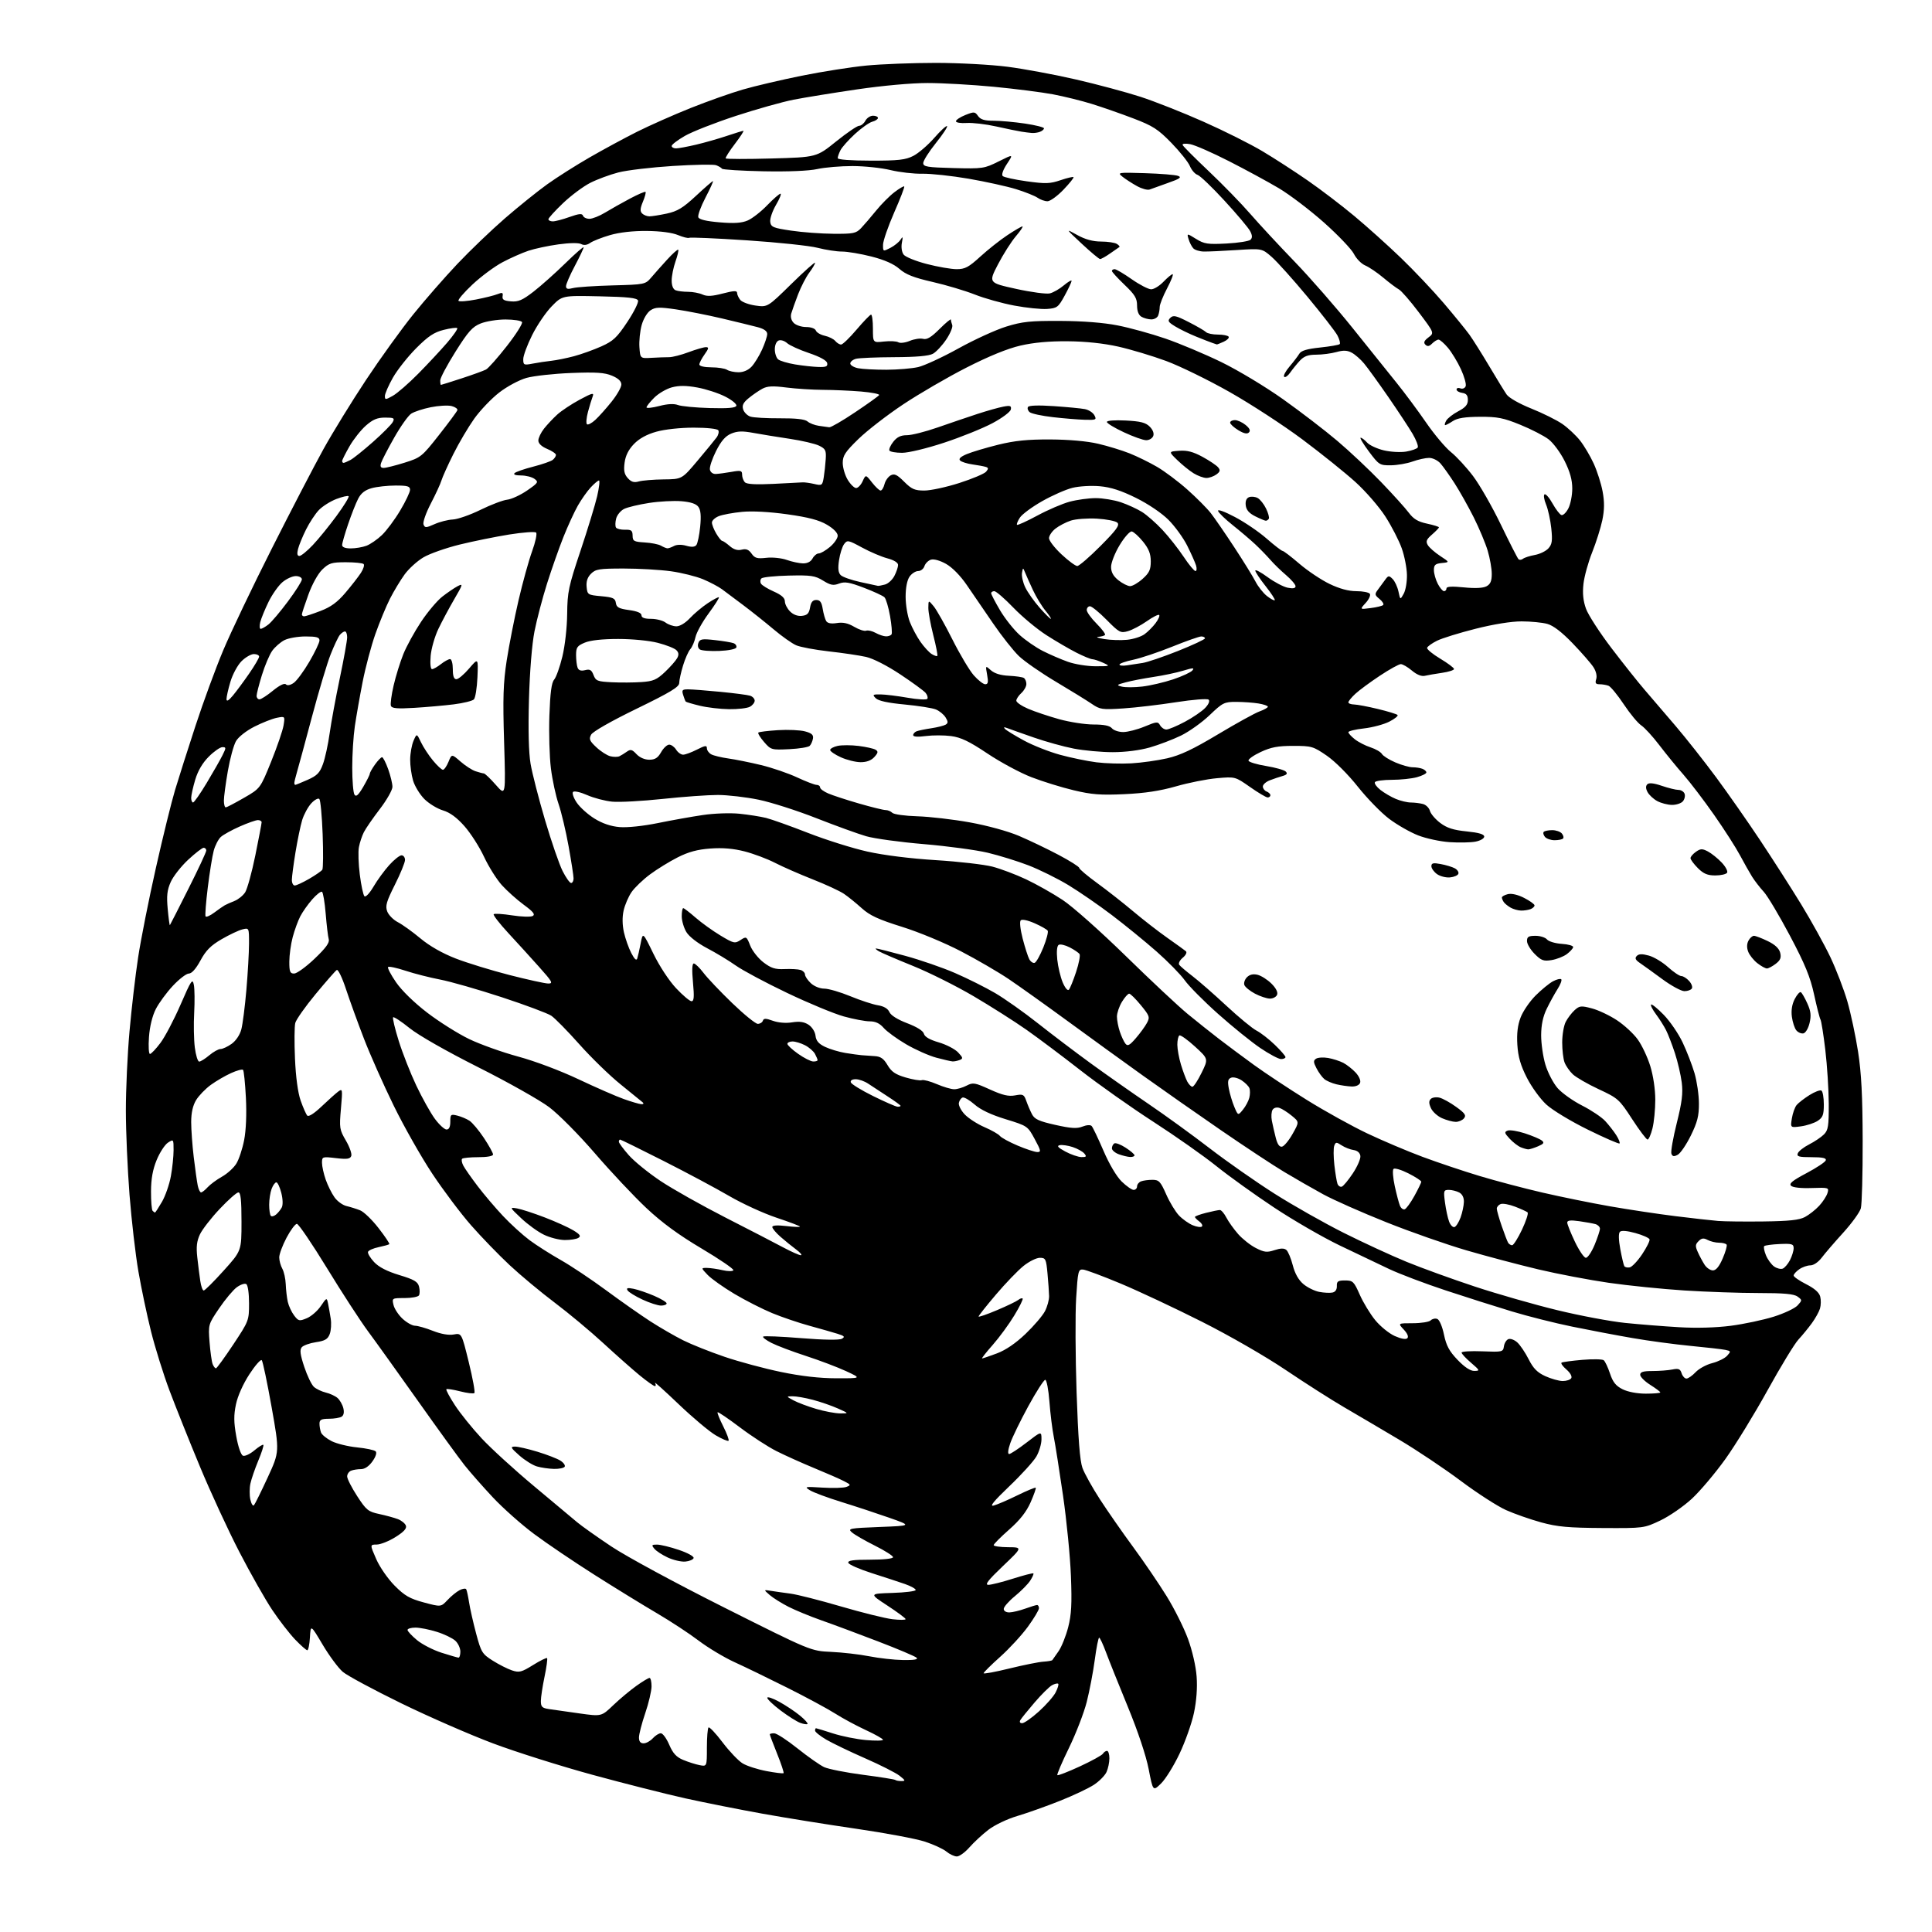 <?xml version="1.0" encoding="UTF-8" standalone="no"?>
<svg 
  version="1.1" 
  xmlns="http://www.w3.org/2000/svg" 
  xmlns:xlink="http://www.w3.org/1999/xlink" 
  xmlns:svg="http://www.w3.org/2000/svg"
  xmlns:rdf="http://www.w3.org/1999/02/22-rdf-syntax-ns#"
  xmlns:cc="http://creativecommons.org/ns#"
  xmlns:dc="http://purl.org/dc/elements/1.1/"
  viewBox="0 0 768 768"
  width="768"
  height="768"
>
<style>svg {background-color: white; }</style>"
<path stroke="none" fill="black" fill-rule="evenodd" d="M380.34,737.97C379.33,737.95 377.48,737.08 376.23,736.04C374.99,735.00 371.16,733.23 367.73,732.10C364.30,730.96 352.05,728.66 340.50,726.98C328.95,725.30 312.07,722.59 303.00,720.95C293.93,719.32 280.20,716.59 272.50,714.89C264.80,713.18 248.15,708.96 235.50,705.51C222.85,702.05 205.07,696.44 196.00,693.03C186.93,689.63 170.50,682.46 159.50,677.09C148.50,671.72 138.05,666.10 136.28,664.60C134.51,663.10 130.91,658.25 128.28,653.82C123.50,645.77 123.50,645.77 123.20,650.88C123.03,653.70 122.56,656.00 122.16,656.00C121.75,656.00 119.58,654.09 117.33,651.75C115.09,649.41 110.99,644.12 108.23,640.00C105.47,635.88 99.60,625.52 95.19,617.00C90.77,608.48 83.70,593.17 79.48,583.00C75.25,572.83 69.80,559.20 67.37,552.73C64.94,546.25 61.64,535.68 60.03,529.23C58.42,522.78 56.17,512.10 55.03,505.50C53.88,498.90 52.29,485.18 51.49,475.00C50.70,464.82 50.03,449.75 50.03,441.50C50.02,433.25 50.67,419.07 51.48,410.00C52.28,400.93 53.83,387.65 54.92,380.50C56.01,373.35 59.18,357.38 61.97,345.00C64.75,332.62 68.19,318.68 69.60,314.00C71.01,309.32 74.66,297.85 77.72,288.50C80.78,279.15 85.73,265.65 88.74,258.50C91.74,251.35 100.44,233.12 108.08,218.00C115.71,202.88 124.95,185.10 128.60,178.50C132.26,171.90 139.87,159.53 145.52,151.00C151.17,142.47 159.61,130.78 164.26,125.00C168.92,119.22 176.84,110.16 181.86,104.86C186.88,99.56 195.38,91.42 200.74,86.77C206.11,82.12 213.65,76.05 217.50,73.28C221.35,70.52 228.95,65.70 234.39,62.57C239.83,59.44 248.31,54.85 253.25,52.37C258.19,49.90 267.75,45.66 274.49,42.96C281.24,40.27 290.62,36.94 295.34,35.58C300.05,34.21 310.57,31.75 318.70,30.10C326.84,28.46 338.42,26.64 344.42,26.06C350.43,25.48 362.83,25.00 371.97,25.00C381.11,25.00 393.96,25.69 400.54,26.54C407.12,27.39 419.35,29.67 427.73,31.60C436.11,33.53 447.62,36.62 453.31,38.46C459.01,40.31 470.32,44.78 478.45,48.40C486.59,52.01 497.13,57.29 501.87,60.13C506.62,62.96 514.73,68.21 519.89,71.79C525.06,75.37 533.39,81.72 538.39,85.90C543.40,90.07 551.72,97.55 556.87,102.50C562.02,107.45 569.68,115.55 573.90,120.50C578.11,125.45 582.69,131.07 584.09,133.00C585.48,134.93 589.02,140.55 591.96,145.50C594.90,150.45 598.02,155.54 598.90,156.81C599.83,158.15 603.94,160.49 608.75,162.42C613.28,164.24 618.82,166.99 621.05,168.53C623.28,170.08 626.44,173.03 628.07,175.09C629.70,177.14 632.15,181.28 633.52,184.27C634.89,187.26 636.49,192.27 637.07,195.41C637.83,199.56 637.80,202.64 636.95,206.76C636.30,209.87 634.48,215.63 632.91,219.56C631.34,223.49 629.78,229.13 629.45,232.10C629.03,235.87 629.33,238.85 630.46,241.99C631.36,244.47 635.91,251.50 640.58,257.63C645.25,263.76 651.19,271.23 653.79,274.24C656.38,277.25 661.92,283.71 666.09,288.60C670.27,293.50 677.51,302.68 682.19,309.00C686.86,315.32 694.73,326.57 699.67,334.00C704.61,341.43 711.96,352.90 716.00,359.50C720.03,366.10 725.26,375.55 727.61,380.50C729.95,385.45 732.99,393.35 734.35,398.06C735.71,402.77 737.63,411.77 738.61,418.06C739.93,426.56 740.40,435.67 740.44,453.50C740.47,466.70 740.14,478.77 739.71,480.33C739.28,481.89 736.13,486.24 732.71,490.01C729.29,493.77 725.45,498.23 724.17,499.93C722.81,501.72 720.93,503.00 719.65,503.00C718.44,503.00 716.44,503.70 715.22,504.56C714.00,505.41 713.00,506.53 713.00,507.04C713.00,507.55 715.24,509.10 717.98,510.49C721.30,512.17 723.17,513.82 723.57,515.44C723.91,516.77 723.86,518.90 723.47,520.18C723.09,521.46 721.63,524.08 720.23,526.00C718.83,527.92 716.43,530.85 714.90,532.50C713.36,534.15 707.85,543.21 702.65,552.62C697.45,562.04 689.90,574.35 685.88,579.97C681.85,585.59 675.85,592.70 672.55,595.76C669.24,598.82 663.61,602.71 660.02,604.41C653.52,607.49 653.45,607.50 637.00,607.41C623.45,607.33 619.10,606.94 612.67,605.18C608.37,604.00 602.07,601.80 598.67,600.28C595.28,598.76 587.20,593.55 580.73,588.71C574.26,583.86 563.24,576.49 556.23,572.32C549.23,568.16 539.39,562.36 534.37,559.44C529.35,556.52 518.89,549.85 511.13,544.62C503.06,539.18 488.77,530.95 477.76,525.40C467.17,520.06 452.65,513.24 445.50,510.25C438.35,507.26 431.60,504.74 430.50,504.66C428.64,504.51 428.45,505.33 427.79,516.00C427.40,522.33 427.48,539.20 427.96,553.50C428.58,571.83 429.27,580.69 430.29,583.52C431.09,585.73 434.23,591.36 437.25,596.02C440.28,600.68 446.22,609.23 450.47,615.00C454.71,620.77 460.69,629.55 463.75,634.50C466.82,639.45 470.64,647.10 472.25,651.50C473.96,656.18 475.39,662.40 475.68,666.50C476.01,670.96 475.62,676.21 474.60,680.97C473.73,685.07 471.15,692.35 468.87,697.15C466.60,701.94 463.29,707.27 461.53,708.97C458.33,712.08 458.33,712.08 456.62,703.29C455.58,697.91 452.37,688.30 448.34,678.50C444.72,669.70 440.80,659.91 439.63,656.75C438.46,653.59 437.24,651.00 436.93,651.00C436.62,651.00 435.83,654.97 435.19,659.81C434.54,664.66 433.10,672.20 431.99,676.56C430.88,680.93 427.69,689.16 424.92,694.85C422.14,700.54 420.07,705.40 420.31,705.65C420.56,705.89 424.58,704.33 429.24,702.18C433.91,700.02 438.04,697.75 438.42,697.13C438.80,696.51 439.54,696.00 440.06,696.00C440.58,696.00 441.00,697.33 441.00,698.95C441.00,700.58 440.49,703.03 439.86,704.41C439.23,705.79 436.99,708.07 434.88,709.46C432.77,710.86 426.65,713.75 421.27,715.89C415.90,718.03 408.30,720.73 404.39,721.89C400.37,723.08 395.38,725.47 392.89,727.38C390.48,729.24 387.08,732.39 385.34,734.38C383.59,736.37 381.34,737.99 380.34,737.97zM358.30,708.00C360.03,708.00 359.95,707.75 357.59,705.89C356.12,704.73 349.96,701.61 343.91,698.96C337.86,696.31 330.90,692.96 328.45,691.53C326.00,690.09 324.00,688.48 324.00,687.96C324.00,687.43 324.17,687.00 324.37,687.00C324.57,687.00 327.61,687.93 331.12,689.06C334.63,690.19 340.54,691.38 344.25,691.70C347.96,692.03 351.00,691.98 351.00,691.59C351.00,691.21 347.96,689.49 344.25,687.77C340.54,686.06 335.02,683.09 332.00,681.17C328.98,679.25 320.43,674.64 313.00,670.92C305.57,667.20 296.12,662.61 292.00,660.74C287.88,658.86 281.44,655.00 277.71,652.17C273.97,649.33 266.54,644.46 261.21,641.33C255.87,638.20 244.75,631.37 236.50,626.14C228.25,620.91 217.37,613.56 212.33,609.80C207.28,606.04 199.90,599.48 195.92,595.23C191.94,590.98 186.90,585.25 184.71,582.50C182.52,579.75 174.20,568.27 166.22,557.00C158.23,545.73 149.25,533.19 146.25,529.15C143.25,525.10 135.94,513.85 130.01,504.15C124.07,494.44 118.68,486.50 118.02,486.50C117.36,486.50 115.51,488.98 113.91,492.00C112.31,495.02 111.00,498.54 111.00,499.82C111.00,501.09 111.55,503.11 112.22,504.32C112.89,505.52 113.50,508.30 113.59,510.50C113.67,512.71 114.03,515.86 114.40,517.50C114.77,519.15 115.91,521.59 116.92,522.92C118.64,525.17 118.99,525.25 121.95,524.02C123.70,523.30 126.20,521.13 127.51,519.20C129.83,515.78 129.90,515.76 130.39,518.10C130.66,519.42 131.15,522.13 131.46,524.13C131.78,526.12 131.61,528.90 131.07,530.31C130.30,532.35 129.19,533.00 125.58,533.54C123.10,533.91 120.56,534.83 119.94,535.57C119.09,536.60 119.34,538.50 120.95,543.35C122.12,546.88 123.85,550.46 124.79,551.31C125.73,552.15 127.85,553.16 129.50,553.56C131.15,553.95 133.25,554.92 134.16,555.71C135.07,556.50 136.11,558.31 136.47,559.73C136.88,561.38 136.65,562.61 135.81,563.14C135.09,563.60 132.81,563.98 130.75,563.98C127.73,564.00 127.00,564.37 127.00,565.92C127.00,566.97 127.28,568.57 127.62,569.46C127.97,570.35 129.88,571.90 131.87,572.90C133.87,573.90 138.41,575.01 141.96,575.36C145.51,575.72 148.82,576.42 149.33,576.93C149.88,577.48 149.38,579.06 148.05,580.92C146.67,582.86 145.00,584.00 143.51,584.00C142.22,584.00 140.45,584.27 139.58,584.61C138.71,584.94 138.00,585.98 138.00,586.91C138.00,587.84 139.79,591.35 141.97,594.71C145.60,600.30 146.35,600.91 150.76,601.85C153.41,602.42 156.73,603.33 158.15,603.87C159.57,604.41 161.00,605.56 161.34,606.44C161.77,607.57 160.59,608.88 157.22,611.00C154.63,612.63 151.27,613.97 149.76,613.98C147.03,614.00 147.03,614.00 149.55,619.75C150.96,622.97 154.20,627.63 156.89,630.34C160.87,634.34 162.87,635.49 168.49,637.00C175.28,638.82 175.28,638.82 177.89,636.04C179.32,634.50 181.49,632.74 182.69,632.12C183.89,631.50 185.08,631.33 185.32,631.75C185.57,632.16 186.08,634.52 186.47,637.00C186.85,639.48 188.12,645.05 189.28,649.40C191.26,656.81 191.67,657.47 195.85,660.12C198.30,661.67 201.76,663.42 203.53,664.01C206.39,664.96 207.32,664.72 211.89,661.88C214.71,660.12 217.22,658.89 217.47,659.13C217.71,659.38 217.26,662.71 216.46,666.54C215.66,670.37 215.00,674.72 215.00,676.20C215.00,678.49 215.50,678.98 218.25,679.39C220.04,679.65 225.46,680.42 230.29,681.10C239.09,682.34 239.09,682.34 243.79,677.83C246.38,675.36 250.50,671.91 252.95,670.17C255.39,668.42 257.76,667.00 258.20,667.00C258.64,667.00 259.00,668.50 259.00,670.32C259.00,672.15 257.88,676.96 256.50,681.00C255.12,685.04 254.00,689.40 254.00,690.68C254.00,692.27 254.58,693.00 255.85,693.00C256.86,693.00 258.50,692.10 259.50,691.00C260.50,689.90 261.93,689.00 262.69,689.00C263.45,689.00 264.95,691.04 266.02,693.54C267.49,696.97 268.84,698.45 271.54,699.58C273.50,700.40 276.43,701.34 278.05,701.66C281.00,702.25 281.00,702.25 281.00,694.79C281.00,690.69 281.29,687.05 281.64,686.70C281.99,686.35 284.50,689.00 287.22,692.60C289.94,696.19 293.53,699.96 295.20,700.97C296.86,701.99 301.12,703.36 304.66,704.03C308.20,704.70 311.26,705.07 311.48,704.86C311.69,704.64 310.55,701.18 308.93,697.17C307.32,693.15 306.00,689.67 306.00,689.43C306.00,689.19 306.79,689.00 307.75,689.01C308.71,689.01 312.88,691.71 317.00,695.01C321.12,698.30 325.89,701.65 327.59,702.45C329.29,703.24 336.25,704.62 343.07,705.51C349.88,706.40 355.66,707.32 355.90,707.56C356.14,707.80 357.22,708.00 358.30,708.00zM320.99,685.31C320.72,685.56 319.38,685.35 318.02,684.83C316.66,684.32 313.17,682.10 310.27,679.92C307.37,677.73 305.00,675.47 305.00,674.91C305.00,674.34 307.14,675.05 309.75,676.48C312.36,677.92 316.07,680.38 317.99,681.97C319.92,683.55 321.27,685.05 320.99,685.31zM406.33,685.00C407.13,685.00 410.10,682.92 412.93,680.37C415.77,677.82 418.77,674.41 419.62,672.78C420.46,671.15 420.93,669.59 420.66,669.33C420.39,669.06 419.29,669.31 418.21,669.89C417.14,670.46 414.02,673.54 411.30,676.72C408.57,679.90 406.01,683.06 405.61,683.75C405.17,684.51 405.45,685.00 406.33,685.00zM401.25,663.25C406.89,661.87 412.96,660.65 414.75,660.54C416.53,660.43 418.14,660.15 418.32,659.92C418.50,659.69 419.62,658.08 420.82,656.35C422.01,654.62 423.72,650.35 424.62,646.85C425.91,641.84 426.14,637.55 425.71,626.50C425.42,618.80 424.00,604.40 422.57,594.50C421.13,584.60 419.48,574.10 418.89,571.16C418.30,568.22 417.52,561.92 417.16,557.16C416.80,552.40 416.05,548.50 415.50,548.50C414.95,548.50 411.92,553.23 408.76,559.00C405.61,564.77 402.38,571.41 401.58,573.75C400.69,576.34 400.52,578.00 401.14,578.00C401.70,578.00 404.82,575.95 408.08,573.44C414.00,568.88 414.00,568.88 414.00,572.19C413.99,574.01 413.08,577.08 411.96,579.00C410.84,580.92 406.01,586.25 401.21,590.82C394.96,596.80 393.21,598.96 395.00,598.48C396.38,598.12 400.62,596.29 404.43,594.42C408.24,592.56 411.53,591.19 411.72,591.39C411.92,591.59 411.00,594.20 409.68,597.20C407.99,601.01 405.43,604.27 401.13,608.05C397.76,611.02 395.00,613.79 395.00,614.22C395.00,614.65 397.59,615.02 400.75,615.04C406.50,615.08 406.50,615.08 398.67,622.54C392.79,628.15 391.35,630.00 392.89,630.00C394.01,630.00 398.41,628.89 402.67,627.54C406.93,626.19 410.58,625.25 410.79,625.45C410.99,625.66 410.41,626.97 409.50,628.36C408.59,629.75 405.85,632.52 403.42,634.51C400.99,636.50 399.00,638.78 399.00,639.57C399.00,640.40 399.94,640.98 401.25,640.96C402.49,640.93 405.30,640.26 407.50,639.47C409.70,638.68 411.84,638.02 412.25,638.02C412.66,638.01 413.00,638.58 413.00,639.30C413.00,640.01 411.02,643.32 408.60,646.65C406.17,649.98 401.23,655.36 397.60,658.60C393.97,661.85 391.00,664.79 391.00,665.13C391.00,665.48 395.61,664.64 401.25,663.25zM358.95,659.89C363.27,659.96 365.07,659.67 364.39,658.99C363.84,658.44 356.89,655.49 348.94,652.45C341.00,649.40 330.90,645.64 326.50,644.10C322.10,642.55 316.25,640.15 313.49,638.75C310.74,637.35 307.36,635.24 305.99,634.06C303.50,631.90 303.50,631.90 306.50,632.39C308.15,632.65 311.66,633.16 314.30,633.50C316.94,633.85 325.94,636.14 334.30,638.59C342.66,641.04 351.86,643.32 354.75,643.66C357.64,644.00 360.00,643.99 360.00,643.63C360.00,643.28 356.74,640.85 352.75,638.24C345.50,633.50 345.50,633.50 354.75,633.21C359.84,633.05 364.00,632.53 364.00,632.05C364.00,631.56 362.09,630.50 359.75,629.68C357.41,628.86 351.47,626.92 346.56,625.35C341.64,623.78 337.44,621.94 337.22,621.25C336.93,620.31 339.11,620.00 345.92,620.00C351.23,620.00 355.00,619.59 355.00,619.01C355.00,618.47 351.74,616.39 347.75,614.40C343.76,612.41 339.66,610.04 338.64,609.14C336.90,607.61 337.61,607.47 349.64,607.00C362.50,606.50 362.50,606.50 353.50,603.33C348.55,601.59 340.00,598.77 334.50,597.07C329.00,595.37 323.38,593.28 322.00,592.43C319.64,590.97 319.91,590.91 327.00,591.35C331.12,591.61 335.40,591.48 336.49,591.06C338.33,590.36 338.25,590.18 335.49,588.77C333.85,587.92 328.52,585.59 323.64,583.58C318.77,581.57 312.02,578.53 308.64,576.83C305.27,575.13 298.71,570.87 294.08,567.37C289.45,563.87 285.48,561.19 285.26,561.40C285.04,561.62 286.05,564.14 287.50,567.00C288.95,569.86 289.90,572.43 289.61,572.72C289.33,573.01 287.02,572.03 284.50,570.55C281.97,569.07 275.34,563.50 269.77,558.18C264.20,552.86 259.97,549.06 260.38,549.75C260.78,550.44 260.75,551.00 260.31,551.00C259.86,550.99 257.16,549.08 254.31,546.75C251.46,544.41 244.93,538.64 239.81,533.92C234.69,529.20 226.00,521.96 220.50,517.82C215.00,513.68 206.93,506.96 202.58,502.90C198.22,498.83 191.30,491.68 187.20,487.00C183.10,482.32 176.17,473.10 171.80,466.50C167.42,459.90 160.54,447.75 156.50,439.50C152.46,431.25 147.16,419.32 144.72,413.00C142.27,406.68 139.05,397.78 137.55,393.24C136.06,388.70 134.40,385.25 133.87,385.58C133.35,385.90 129.56,390.23 125.45,395.19C121.35,400.15 117.71,405.31 117.37,406.66C117.03,408.00 116.98,414.37 117.26,420.80C117.58,428.18 118.41,434.35 119.51,437.50C120.48,440.25 121.66,442.93 122.14,443.46C122.67,444.04 124.85,442.66 127.76,439.90C130.37,437.42 133.34,434.75 134.37,433.97C136.18,432.60 136.22,432.84 135.53,440.68C134.85,448.37 134.96,449.07 137.51,453.42C138.99,455.95 139.95,458.70 139.63,459.52C139.17,460.72 137.94,460.89 133.53,460.37C128.12,459.74 128.00,459.78 128.00,462.24C128.00,463.62 128.67,466.63 129.48,468.94C130.29,471.25 131.86,474.40 132.97,475.95C134.07,477.51 136.22,479.07 137.74,479.42C139.26,479.78 141.69,480.54 143.15,481.12C144.61,481.69 147.91,484.87 150.47,488.18C153.04,491.48 154.97,494.36 154.76,494.57C154.55,494.78 152.64,495.31 150.51,495.76C148.39,496.20 146.49,497.04 146.29,497.64C146.09,498.23 147.18,500.05 148.71,501.69C150.60,503.70 153.84,505.37 158.74,506.86C164.67,508.65 166.08,509.49 166.58,511.47C166.92,512.80 166.89,514.36 166.54,514.94C166.18,515.52 163.61,516.00 160.83,516.00C155.83,516.00 155.79,516.03 156.43,518.75C156.78,520.26 158.41,522.74 160.05,524.25C161.69,525.76 163.91,527.00 164.98,527.00C166.05,527.00 169.24,527.91 172.07,529.03C175.33,530.31 178.35,530.84 180.35,530.48C183.50,529.91 183.50,529.91 186.35,541.52C187.92,547.91 188.92,553.41 188.58,553.75C188.24,554.09 185.70,553.79 182.92,553.08C180.15,552.37 177.68,551.99 177.44,552.23C177.19,552.48 178.72,555.34 180.84,558.59C182.96,561.84 187.74,567.78 191.47,571.78C195.20,575.79 204.57,584.34 212.29,590.78C220.02,597.23 227.72,603.67 229.42,605.11C231.11,606.54 237.22,610.87 243.00,614.73C248.94,618.70 268.45,629.26 287.89,639.02C322.28,656.28 322.28,656.28 330.39,656.65C334.85,656.85 341.65,657.63 345.50,658.39C349.35,659.15 355.40,659.83 358.95,659.89zM182.25,658.94C182.66,658.97 183.00,657.89 183.00,656.54C183.00,655.19 182.11,653.24 181.01,652.23C179.92,651.21 176.62,649.61 173.67,648.69C170.73,647.76 166.90,647.00 165.16,647.00C163.42,647.00 162.00,647.42 162.00,647.93C162.00,648.44 163.69,650.25 165.75,651.96C167.81,653.67 172.20,655.92 175.50,656.98C178.80,658.03 181.84,658.91 182.25,658.94zM272.42,620.75C270.82,620.89 267.70,620.17 265.50,619.16C263.30,618.15 260.88,616.57 260.13,615.66C258.91,614.19 259.04,614.00 261.18,614.00C262.52,614.00 266.42,614.95 269.85,616.11C273.38,617.30 275.93,618.71 275.72,619.36C275.51,619.99 274.03,620.61 272.42,620.75zM100.96,598.35C101.37,597.88 103.83,592.91 106.42,587.30C111.13,577.10 111.13,577.10 107.96,559.30C106.22,549.51 104.46,541.14 104.05,540.70C103.64,540.26 101.42,542.78 99.13,546.30C96.64,550.13 94.49,554.93 93.80,558.23C92.89,562.54 92.92,565.35 93.92,570.95C94.67,575.16 95.78,578.36 96.59,578.67C97.35,578.96 99.38,578.01 101.11,576.56C102.84,575.11 104.45,574.11 104.68,574.35C104.92,574.59 104.02,577.42 102.67,580.64C101.33,583.86 99.92,587.96 99.54,589.75C99.15,591.54 99.15,594.39 99.52,596.10C99.90,597.80 100.54,598.82 100.96,598.35zM220.19,583.91C218.16,583.86 215.12,583.42 213.44,582.93C211.76,582.44 208.61,580.48 206.44,578.56C203.02,575.54 202.78,575.08 204.64,575.04C205.82,575.02 209.87,575.94 213.64,577.09C217.42,578.24 221.53,579.83 222.78,580.63C224.04,581.43 224.80,582.52 224.47,583.04C224.15,583.57 222.22,583.96 220.19,583.91zM334.00,561.85C337.50,561.86 337.50,561.86 333.00,559.86C330.52,558.76 326.04,557.21 323.04,556.43C320.04,555.64 316.44,555.02 315.04,555.04C312.50,555.08 312.50,555.08 315.44,556.67C317.06,557.55 321.11,559.07 324.44,560.06C327.77,561.04 332.07,561.85 334.00,561.85zM654.25,554.00C657.41,554.00 660.00,553.78 660.00,553.51C660.00,553.24 658.20,551.89 656.00,550.50C653.80,549.11 652.00,547.31 652.00,546.49C652.00,545.37 653.23,545.00 656.88,545.00C659.56,545.00 663.11,544.73 664.77,544.40C667.26,543.90 667.92,544.16 668.47,545.90C668.83,547.05 669.70,548.00 670.39,548.00C671.09,548.00 672.72,546.86 674.04,545.46C675.35,544.07 678.32,542.44 680.65,541.86C682.97,541.27 685.63,539.96 686.55,538.94C688.13,537.20 688.09,537.07 685.86,536.60C684.56,536.33 678.33,535.61 672.00,535.01C665.67,534.40 655.33,533.01 649.00,531.91C642.67,530.82 631.88,528.77 625.00,527.36C618.12,525.96 607.33,523.24 601.00,521.32C594.67,519.41 582.83,515.65 574.69,512.96C566.54,510.27 556.41,506.44 552.19,504.45C547.96,502.45 539.10,498.23 532.50,495.06C525.90,491.89 514.20,485.13 506.50,480.03C498.80,474.93 488.45,467.50 483.50,463.52C478.55,459.54 467.30,451.63 458.50,445.94C449.70,440.26 436.65,431.04 429.50,425.46C422.35,419.87 412.68,412.62 408.00,409.33C403.32,406.04 393.88,400.05 387.02,396.01C380.15,391.97 369.31,386.55 362.92,383.97C356.53,381.39 350.45,378.77 349.40,378.17C348.36,377.56 347.83,377.05 348.23,377.03C348.64,377.01 353.85,378.33 359.82,379.95C365.79,381.57 374.71,384.65 379.63,386.79C384.56,388.92 391.72,392.51 395.55,394.74C399.37,396.98 407.00,402.37 412.50,406.72C418.00,411.07 427.45,418.23 433.50,422.64C439.55,427.04 449.90,434.31 456.50,438.80C463.10,443.28 474.08,451.24 480.91,456.50C487.73,461.75 499.35,469.88 506.73,474.56C514.12,479.24 526.48,486.23 534.22,490.11C541.95,493.98 553.17,499.16 559.16,501.61C565.14,504.06 577.34,508.48 586.27,511.43C595.20,514.38 609.92,518.60 619.00,520.80C628.08,523.01 640.23,525.29 646.00,525.88C651.77,526.47 661.45,527.24 667.50,527.59C674.31,528.00 682.12,527.78 688.00,527.02C693.23,526.34 700.91,524.71 705.09,523.40C709.26,522.09 713.53,520.07 714.57,518.92C716.44,516.86 716.44,516.79 714.55,515.41C713.11,514.36 709.14,514.00 699.04,514.00C691.58,514.00 678.27,513.54 669.48,512.98C660.69,512.41 647.20,511.04 639.50,509.93C631.80,508.82 619.20,506.42 611.50,504.60C603.80,502.77 590.98,499.38 583.00,497.05C575.02,494.72 560.62,489.68 551.00,485.83C541.38,481.99 530.12,477.01 526.00,474.76C521.88,472.51 514.90,468.51 510.50,465.87C506.10,463.24 494.79,455.77 485.36,449.29C475.93,442.80 461.98,433.04 454.36,427.59C446.74,422.14 433.30,412.41 424.50,405.97C415.70,399.53 405.12,391.99 401.00,389.21C396.88,386.43 388.32,381.45 382.00,378.16C375.54,374.79 365.27,370.52 358.56,368.43C349.16,365.49 345.76,363.92 342.56,361.03C340.33,359.01 337.15,356.44 335.50,355.32C333.85,354.19 328.25,351.60 323.06,349.56C317.87,347.51 311.12,344.56 308.06,342.98C305.00,341.41 299.57,339.37 296.00,338.45C291.52,337.30 287.29,336.94 282.40,337.30C277.23,337.68 273.68,338.64 269.40,340.81C266.15,342.45 261.20,345.50 258.39,347.59C255.58,349.67 252.27,352.85 251.04,354.64C249.81,356.43 248.40,359.72 247.90,361.95C247.32,364.51 247.37,367.68 248.02,370.60C248.59,373.13 249.90,376.84 250.94,378.85C252.23,381.32 252.99,382.02 253.32,381.00C253.59,380.18 254.20,377.48 254.68,375.00C255.54,370.50 255.54,370.50 259.72,379.08C262.12,384.02 265.95,389.85 268.75,392.83C271.42,395.67 274.18,398.00 274.89,398.00C275.88,398.00 276.01,396.31 275.47,390.50C275.01,385.56 275.12,383.00 275.80,383.00C276.36,383.00 278.11,384.69 279.67,386.75C281.23,388.81 286.36,394.21 291.07,398.75C295.78,403.29 300.36,407.00 301.23,407.00C302.11,407.00 303.02,406.44 303.25,405.75C303.59,404.75 304.39,404.76 307.24,405.78C309.38,406.55 312.42,406.80 314.88,406.40C317.83,405.93 319.65,406.20 321.42,407.35C322.82,408.27 324.00,410.14 324.18,411.72C324.41,413.75 325.43,414.94 328.00,416.16C329.93,417.07 333.52,418.15 336.00,418.56C338.48,418.96 341.40,419.37 342.50,419.46C343.60,419.56 345.92,419.71 347.65,419.82C350.08,419.96 351.26,420.78 352.81,423.40C354.37,426.05 355.95,427.13 360.02,428.32C362.89,429.16 365.77,429.64 366.44,429.38C367.11,429.13 369.79,429.84 372.41,430.96C375.02,432.08 378.14,433.00 379.33,432.99C380.52,432.99 382.74,432.34 384.25,431.55C386.78,430.23 387.51,430.36 393.55,433.10C398.56,435.37 400.92,435.92 403.54,435.43C406.66,434.84 407.06,435.04 407.97,437.64C408.52,439.21 409.54,441.60 410.24,442.94C411.27,444.91 413.02,445.71 419.50,447.16C425.79,448.57 428.10,448.71 430.31,447.83C431.95,447.18 433.46,447.08 433.95,447.61C434.42,448.10 436.53,452.52 438.65,457.44C440.95,462.80 443.87,467.71 445.90,469.69C447.78,471.51 449.91,473.00 450.65,473.00C451.39,473.00 452.00,472.37 452.00,471.61C452.00,470.84 452.71,469.94 453.58,469.61C454.45,469.27 456.48,469.00 458.09,469.00C460.70,469.00 461.31,469.64 463.57,474.75C464.96,477.91 467.26,481.70 468.67,483.18C470.08,484.65 472.55,486.40 474.15,487.06C475.75,487.73 477.39,487.95 477.78,487.55C478.17,487.16 477.71,486.26 476.75,485.56C475.79,484.85 475.00,484.05 475.00,483.76C475.00,483.47 477.00,482.73 479.44,482.12C481.89,481.50 484.35,481.00 484.92,481.00C485.48,481.00 486.64,482.34 487.49,483.99C488.34,485.63 490.45,488.58 492.17,490.55C493.90,492.51 497.07,495.02 499.22,496.11C502.56,497.82 503.65,497.94 506.61,496.96C509.03,496.16 510.46,496.13 511.34,496.87C512.03,497.44 513.18,500.18 513.89,502.94C514.74,506.26 516.18,508.82 518.12,510.45C519.74,511.81 522.58,513.20 524.43,513.55C526.28,513.90 528.63,514.02 529.65,513.81C530.82,513.58 531.47,512.62 531.42,511.22C531.35,509.35 531.87,509.00 534.68,509.00C537.79,509.00 538.21,509.41 540.53,514.67C541.91,517.79 544.68,522.35 546.69,524.80C548.70,527.25 552.17,530.07 554.42,531.08C556.96,532.21 558.85,532.55 559.44,531.96C560.02,531.38 559.48,530.08 558.01,528.51C555.65,526.00 555.65,526.00 561.63,526.00C564.91,526.00 568.11,525.49 568.73,524.87C569.36,524.24 570.53,523.99 571.35,524.30C572.19,524.63 573.34,527.32 574.00,530.51C574.92,534.92 576.09,537.11 579.41,540.57C582.20,543.48 584.49,544.99 586.08,544.96C588.37,544.93 588.30,544.76 584.75,541.71C582.69,539.95 581.00,538.13 581.00,537.67C581.00,537.21 584.71,536.99 589.25,537.17C597.22,537.49 597.51,537.42 597.83,535.19C598.01,533.92 598.81,532.63 599.61,532.32C600.42,532.01 602.01,532.60 603.15,533.63C604.28,534.66 606.32,537.67 607.66,540.32C609.52,543.99 611.11,545.60 614.30,547.05C616.61,548.10 619.71,548.97 621.19,548.98C622.67,548.99 624.21,548.48 624.60,547.84C625.01,547.17 624.19,545.70 622.67,544.39C621.21,543.14 620.35,541.91 620.76,541.66C621.17,541.41 624.88,540.92 629.00,540.56C633.12,540.21 636.95,540.28 637.50,540.71C638.05,541.14 639.17,543.52 640.00,546.00C641.14,549.43 642.33,550.92 645.00,552.25C647.11,553.30 650.78,554.00 654.25,554.00zM332.50,547.89C342.50,547.91 342.50,547.91 336.31,545.04C332.91,543.47 325.73,540.75 320.35,539.00C314.98,537.26 308.83,534.93 306.69,533.84C304.55,532.75 303.05,531.61 303.36,531.31C303.66,531.00 310.46,531.28 318.45,531.93C327.48,532.66 333.62,532.75 334.65,532.18C336.01,531.42 335.70,531.07 332.90,530.19C331.03,529.61 326.03,528.18 321.78,527.02C317.54,525.86 310.87,523.60 306.97,521.99C303.07,520.38 296.31,516.94 291.95,514.35C287.59,511.75 282.81,508.36 281.32,506.82C278.63,504.00 278.63,504.00 281.06,504.02C282.40,504.04 285.19,504.44 287.26,504.92C289.32,505.40 291.24,505.41 291.53,504.95C291.81,504.49 286.13,500.60 278.90,496.31C269.66,490.82 263.12,486.02 256.86,480.14C251.97,475.54 242.81,465.80 236.51,458.49C230.07,451.02 222.09,442.97 218.28,440.10C214.55,437.30 201.90,430.17 190.16,424.27C177.45,417.87 166.39,411.57 162.81,408.69C159.51,406.03 156.57,404.10 156.28,404.39C155.98,404.68 156.97,408.88 158.48,413.71C159.99,418.55 163.13,426.55 165.47,431.50C167.82,436.45 171.14,442.41 172.87,444.75C174.60,447.09 176.68,449.00 177.51,449.00C178.51,449.00 179.00,447.98 179.00,445.89C179.00,443.00 179.19,442.83 181.75,443.46C183.26,443.83 185.45,444.75 186.61,445.50C187.76,446.24 190.35,449.33 192.36,452.35C194.36,455.37 196.00,458.33 196.00,458.92C196.00,459.57 193.68,460.00 190.17,460.00C186.96,460.00 184.05,460.28 183.70,460.63C183.35,460.98 183.57,462.22 184.19,463.38C184.80,464.55 187.36,468.20 189.87,471.50C192.37,474.80 196.92,480.15 199.96,483.38C203.01,486.62 207.75,490.93 210.50,492.98C213.25,495.02 218.85,498.58 222.94,500.90C227.03,503.21 235.15,508.64 240.99,512.95C246.83,517.26 254.73,522.80 258.55,525.27C262.37,527.73 268.20,531.10 271.50,532.76C274.80,534.41 282.23,537.38 288.00,539.34C293.77,541.31 303.90,544.03 310.50,545.39C318.51,547.05 325.82,547.88 332.50,547.89zM85.86,543.92C86.21,543.88 89.31,539.60 92.75,534.43C98.91,525.14 99.00,524.92 99.00,518.07C99.00,514.09 98.53,510.83 97.90,510.44C97.30,510.06 95.61,510.63 94.15,511.69C92.69,512.75 89.53,516.52 87.13,520.06C82.79,526.47 82.77,526.54 83.30,533.50C83.60,537.35 84.15,541.29 84.53,542.25C84.90,543.21 85.50,543.96 85.86,543.92zM390.40,540.00C390.69,540.00 393.34,539.10 396.28,538.00C399.78,536.69 403.74,533.99 407.67,530.24C410.99,527.07 414.46,523.01 415.39,521.21C416.32,519.41 417.06,516.71 417.03,515.22C417.00,513.72 416.72,509.69 416.40,506.25C415.86,500.43 415.65,500.00 413.35,500.00C411.99,500.00 409.06,501.46 406.84,503.25C404.61,505.04 399.69,510.16 395.90,514.62C392.10,519.09 389.00,523.01 389.00,523.33C389.00,523.65 392.26,522.53 396.25,520.84C400.24,519.16 404.07,517.31 404.77,516.75C405.47,516.18 406.26,515.93 406.52,516.19C406.78,516.44 405.29,519.47 403.20,522.91C401.12,526.36 397.27,531.61 394.65,534.59C392.02,537.56 390.11,540.00 390.40,540.00zM262.75,518.99C261.51,518.98 258.19,517.91 255.37,516.59C252.55,515.28 249.89,513.64 249.47,512.95C248.88,511.99 249.45,511.84 251.86,512.32C253.60,512.67 257.27,513.92 260.01,515.10C262.76,516.28 265.00,517.64 265.00,518.12C265.00,518.61 263.99,519.00 262.75,518.99zM80.98,513.00C81.43,513.00 84.99,509.45 88.89,505.12C96.00,497.24 96.00,497.24 96.00,485.62C96.00,477.04 95.68,474.00 94.76,474.00C94.08,474.00 90.75,476.94 87.36,480.54C83.96,484.14 80.43,488.69 79.49,490.65C78.22,493.35 77.95,495.62 78.43,499.86C78.77,502.96 79.31,507.19 79.62,509.25C79.92,511.31 80.54,513.00 80.98,513.00zM680.90,505.00C682.15,505.00 683.41,503.47 684.79,500.27C685.92,497.67 686.62,495.20 686.36,494.77C686.10,494.35 684.75,494.00 683.38,494.00C682.00,494.00 679.95,493.51 678.82,492.90C677.22,492.05 676.42,492.15 675.21,493.37C673.89,494.68 673.84,495.37 674.90,497.71C675.58,499.25 676.80,501.51 677.60,502.75C678.39,503.99 679.88,505.00 680.90,505.00zM708.65,504.30C709.43,504.00 710.73,502.48 711.54,500.93C712.34,499.37 713.00,497.24 713.00,496.19C713.00,494.50 712.33,494.31 707.45,494.52C704.40,494.66 701.64,495.03 701.31,495.35C700.99,495.67 701.30,497.32 702.00,499.01C702.70,500.70 704.17,502.70 705.25,503.46C706.34,504.23 707.87,504.60 708.65,504.30zM647.84,503.80C648.75,503.62 650.98,501.28 652.78,498.58C654.58,495.89 655.91,493.22 655.72,492.66C655.53,492.09 653.02,490.97 650.13,490.17C646.83,489.25 644.54,489.06 643.94,489.66C643.35,490.25 643.40,492.81 644.09,496.55C644.70,499.82 645.42,502.86 645.69,503.31C645.96,503.75 646.93,503.97 647.84,503.80zM630.42,500.00C631.14,500.00 632.69,497.69 633.87,494.87C635.04,492.04 636.00,489.15 636.00,488.43C636.00,487.72 635.21,486.91 634.25,486.62C633.29,486.34 630.36,485.81 627.75,485.44C624.31,484.96 623.00,485.11 623.00,485.99C623.00,486.66 624.37,490.09 626.05,493.61C627.73,497.12 629.69,500.00 630.42,500.00zM318.35,498.97C318.98,498.95 318.15,497.94 316.51,496.72C314.86,495.50 312.05,493.22 310.26,491.65C308.47,490.08 307.00,488.33 307.00,487.76C307.00,487.09 308.96,486.96 312.50,487.37C315.52,487.73 318.00,487.83 318.00,487.59C318.00,487.36 313.80,485.77 308.66,484.05C303.53,482.34 295.09,478.47 289.91,475.45C284.74,472.43 272.97,466.14 263.76,461.48C254.55,456.82 246.79,453.00 246.51,453.00C246.23,453.00 246.00,453.39 246.00,453.86C246.00,454.33 247.78,456.74 249.95,459.20C252.12,461.67 257.83,466.30 262.63,469.50C267.44,472.70 279.05,479.23 288.43,484.02C297.82,488.81 308.13,494.14 311.35,495.87C314.57,497.59 317.72,498.99 318.35,498.97zM601.10,495.00C601.64,495.00 603.41,492.20 605.03,488.78C606.64,485.36 607.64,482.28 607.23,481.93C606.83,481.59 604.60,480.57 602.28,479.67C599.96,478.77 597.37,478.30 596.53,478.63C595.69,478.95 595.00,479.77 595.00,480.45C595.00,481.13 595.88,484.24 596.95,487.36C598.03,490.48 599.18,493.48 599.51,494.02C599.85,494.56 600.56,495.00 601.10,495.00zM224.50,492.93C222.30,492.92 218.56,491.96 216.20,490.81C213.83,489.67 209.78,486.73 207.20,484.29C202.54,479.90 202.53,479.86 205.50,480.36C207.15,480.64 212.10,482.24 216.50,483.93C220.90,485.62 226.04,487.94 227.92,489.09C230.59,490.72 231.03,491.37 229.92,492.07C229.14,492.57 226.70,492.95 224.50,492.93zM578.19,487.77C578.83,487.56 579.92,485.83 580.61,483.94C581.29,482.05 581.88,479.28 581.92,477.79C581.97,476.07 581.29,474.69 580.07,474.04C579.00,473.47 577.14,473.00 575.94,473.00C573.88,473.00 573.78,473.31 574.41,478.04C574.78,480.81 575.51,484.22 576.05,485.62C576.58,487.02 577.54,487.99 578.19,487.77zM701.00,485.55C711.21,485.42 715.23,484.99 717.50,483.78C719.15,482.90 721.69,480.90 723.14,479.34C724.59,477.78 726.08,475.49 726.45,474.26C727.11,472.08 726.95,472.03 720.12,472.26C715.87,472.41 712.66,472.05 711.96,471.35C711.08,470.48 712.59,469.26 718.10,466.35C722.11,464.23 725.56,461.94 725.78,461.25C726.06,460.34 724.50,460.00 720.11,460.00C715.07,460.00 714.16,459.74 714.65,458.46C714.98,457.61 717.01,456.02 719.16,454.92C721.32,453.82 723.96,452.04 725.04,450.96C726.74,449.26 726.99,447.63 726.96,438.75C726.93,433.11 726.32,423.49 725.59,417.36C724.86,411.24 724.00,405.80 723.67,405.28C723.35,404.76 722.21,400.31 721.14,395.38C719.60,388.33 717.55,383.34 711.53,371.96C707.32,364.01 702.63,356.15 701.12,354.50C699.60,352.85 697.51,350.15 696.48,348.50C695.45,346.85 693.29,343.02 691.68,340.00C690.08,336.98 685.46,329.77 681.41,323.98C677.37,318.20 671.88,311.00 669.23,307.98C666.57,304.97 662.25,299.67 659.62,296.22C656.99,292.76 653.75,289.23 652.42,288.35C651.09,287.48 647.97,283.72 645.49,279.99C643.01,276.26 640.28,272.94 639.41,272.60C638.54,272.27 636.94,272.00 635.85,272.00C634.30,272.00 634.01,271.55 634.52,269.95C634.91,268.71 634.47,266.83 633.41,265.20C632.45,263.72 628.74,259.46 625.17,255.75C620.86,251.27 617.47,248.67 615.09,248.01C613.11,247.46 608.51,247.01 604.86,247.01C600.79,247.00 593.69,248.14 586.55,249.95C580.13,251.57 573.24,253.70 571.24,254.70C569.24,255.69 567.47,256.96 567.30,257.51C567.13,258.07 569.47,260.01 572.50,261.82C575.52,263.63 578.00,265.49 578.00,265.94C578.00,266.40 575.86,267.08 573.25,267.46C570.64,267.84 567.56,268.37 566.41,268.64C565.08,268.96 563.20,268.20 561.26,266.57C559.58,265.16 557.60,264.00 556.84,264.00C556.09,264.00 552.33,266.08 548.49,268.63C544.65,271.18 540.26,274.41 538.75,275.82C537.24,277.22 536.00,278.74 536.00,279.19C536.00,279.63 537.01,280.02 538.25,280.04C539.49,280.07 543.74,280.86 547.69,281.82C551.65,282.77 555.18,283.85 555.54,284.21C555.90,284.57 554.43,285.76 552.27,286.86C550.12,287.96 545.57,289.18 542.18,289.56C538.78,289.94 536.00,290.62 536.00,291.06C536.00,291.50 537.15,292.76 538.56,293.87C539.97,294.98 542.78,296.43 544.81,297.08C546.84,297.74 548.88,298.93 549.34,299.72C549.80,300.50 552.20,302.02 554.67,303.07C557.14,304.13 560.22,305.00 561.50,305.00C562.79,305.00 564.55,305.27 565.42,305.61C566.29,305.94 567.00,306.59 567.00,307.06C567.00,307.53 565.31,308.37 563.25,308.95C561.19,309.52 556.71,309.99 553.31,309.99C549.90,310.00 546.86,310.41 546.55,310.92C546.24,311.43 547.22,312.82 548.74,314.01C550.26,315.20 553.02,316.82 554.87,317.59C556.73,318.37 559.43,319.01 560.87,319.01C562.32,319.02 564.47,319.29 565.67,319.61C566.86,319.93 568.10,321.16 568.42,322.34C568.75,323.53 570.60,325.69 572.54,327.15C575.21,329.16 577.77,329.97 583.04,330.50C587.88,330.99 590.00,331.62 590.00,332.56C590.00,333.31 588.45,334.20 586.49,334.57C584.57,334.93 579.95,335.02 576.24,334.77C572.53,334.52 566.92,333.32 563.76,332.09C560.60,330.86 555.42,327.91 552.24,325.52C549.06,323.13 543.46,317.38 539.78,312.75C535.93,307.89 530.69,302.65 527.43,300.40C522.04,296.69 521.38,296.50 514.05,296.50C507.97,296.50 505.24,297.02 501.15,298.93C498.29,300.27 496.11,301.82 496.30,302.39C496.48,302.95 499.64,303.90 503.32,304.50C506.99,305.11 510.49,306.09 511.10,306.70C511.90,307.50 511.56,307.98 509.85,308.47C508.56,308.83 506.26,309.61 504.75,310.19C503.24,310.77 502.00,311.88 502.00,312.65C502.00,313.43 502.68,314.32 503.50,314.64C504.32,314.95 505.00,315.62 505.00,316.11C505.00,316.60 504.51,317.00 503.91,317.00C503.31,317.00 500.16,315.13 496.91,312.85C491.00,308.71 491.00,308.71 483.75,309.35C479.76,309.70 472.45,311.15 467.50,312.58C461.18,314.39 455.07,315.32 447.00,315.69C437.50,316.13 433.98,315.86 426.79,314.14C422.00,313.00 414.45,310.66 410.00,308.94C405.56,307.23 397.70,303.00 392.54,299.55C385.27,294.69 382.01,293.13 378.08,292.60C375.29,292.23 370.75,292.23 368.00,292.59C364.83,293.01 363.00,292.88 363.00,292.24C363.00,291.67 363.62,290.98 364.37,290.69C365.13,290.40 367.75,289.86 370.21,289.49C372.66,289.12 375.24,288.47 375.93,288.05C376.93,287.42 376.92,286.85 375.87,285.16C375.15,284.01 373.42,282.59 372.03,282.02C370.64,281.45 365.04,280.56 359.60,280.05C352.97,279.43 349.18,278.61 348.13,277.56C346.72,276.15 346.90,276.00 350.04,276.04C351.94,276.06 356.79,276.66 360.80,277.36C364.82,278.07 368.34,278.25 368.64,277.78C368.93,277.30 368.62,276.25 367.94,275.43C367.27,274.62 362.74,271.31 357.88,268.08C352.64,264.60 347.10,261.77 344.27,261.13C341.65,260.54 335.00,259.55 329.50,258.94C324.00,258.32 318.15,257.23 316.50,256.51C314.85,255.80 310.80,252.94 307.50,250.15C304.20,247.37 298.80,243.07 295.50,240.59C292.20,238.11 288.38,235.24 287.00,234.23C285.62,233.21 282.25,231.43 279.50,230.27C276.75,229.12 270.98,227.68 266.68,227.08C262.38,226.49 253.94,226.00 247.93,226.00C238.23,226.00 236.77,226.23 234.94,228.06C233.53,229.47 232.98,231.12 233.19,233.31C233.49,236.40 233.67,236.52 239.00,237.00C243.69,237.43 244.55,237.82 244.81,239.66C245.06,241.44 246.01,241.95 250.06,242.51C253.32,242.96 255.00,243.67 255.00,244.59C255.00,245.56 256.20,246.00 258.81,246.00C260.90,246.00 263.49,246.66 264.56,247.47C265.63,248.28 267.56,248.95 268.85,248.97C270.24,248.99 272.43,247.67 274.23,245.75C275.89,243.96 279.09,241.28 281.33,239.79C283.58,238.30 285.58,237.24 285.78,237.44C285.98,237.64 284.12,240.55 281.65,243.91C279.18,247.26 276.85,251.47 276.47,253.25C276.09,255.04 275.15,257.21 274.39,258.07C273.63,258.94 272.34,261.86 271.52,264.57C270.69,267.28 270.01,270.40 270.00,271.50C269.98,273.09 266.51,275.19 253.03,281.75C242.92,286.67 235.63,290.82 234.98,292.04C234.05,293.78 234.37,294.54 237.06,297.05C238.80,298.69 241.30,300.29 242.61,300.62C243.92,300.95 245.56,300.95 246.25,300.61C246.94,300.28 248.27,299.46 249.22,298.78C250.65,297.76 251.28,297.92 253.01,299.78C254.26,301.12 256.26,302.00 258.09,302.00C260.38,302.00 261.50,301.29 262.80,299.01C263.73,297.36 265.18,296.01 266.01,296.01C266.84,296.00 268.08,296.90 268.77,298.00C269.45,299.10 270.71,300.00 271.55,300.00C272.39,300.00 274.86,299.09 277.04,297.98C280.30,296.32 281.00,296.22 281.00,297.44C281.00,298.26 281.79,299.35 282.75,299.87C283.71,300.38 286.75,301.11 289.50,301.50C292.25,301.88 298.10,303.06 302.50,304.12C306.90,305.18 313.36,307.39 316.86,309.03C320.36,310.66 323.85,312.00 324.61,312.00C325.38,312.00 326.00,312.46 326.00,313.02C326.00,313.58 327.46,314.66 329.25,315.42C331.04,316.19 336.55,317.99 341.50,319.42C346.45,320.85 351.20,322.02 352.05,322.01C352.90,322.01 354.10,322.50 354.71,323.11C355.33,323.73 359.81,324.35 364.66,324.49C369.52,324.63 378.90,325.72 385.50,326.91C392.46,328.17 400.65,330.41 405.00,332.26C409.12,334.01 416.21,337.40 420.75,339.80C425.29,342.20 429.00,344.54 429.00,345.00C429.00,345.46 432.22,348.18 436.16,351.05C440.10,353.91 446.51,358.95 450.41,362.23C454.31,365.52 460.43,370.27 464.00,372.78C467.57,375.29 470.91,377.70 471.41,378.13C471.93,378.58 471.39,379.70 470.17,380.71C468.98,381.69 468.35,382.96 468.76,383.53C469.17,384.09 471.52,386.10 474.00,388.00C476.48,389.89 482.55,395.20 487.50,399.80C492.45,404.40 497.85,408.85 499.50,409.69C501.15,410.53 504.41,413.06 506.75,415.32C509.09,417.57 511.00,419.77 511.00,420.21C511.00,420.64 510.21,421.00 509.24,421.00C508.27,421.00 504.56,419.02 500.99,416.61C497.42,414.19 489.86,408.08 484.20,403.03C478.53,397.98 472.57,391.97 470.95,389.67C469.32,387.38 464.28,382.24 459.75,378.24C455.21,374.25 447.23,367.74 442.00,363.77C436.77,359.80 428.96,354.42 424.64,351.81C420.32,349.20 413.21,345.69 408.85,344.00C404.49,342.32 397.17,340.05 392.58,338.96C388.00,337.88 376.59,336.34 367.22,335.55C357.85,334.76 347.55,333.35 344.34,332.42C341.13,331.49 332.22,328.26 324.55,325.25C316.88,322.23 306.53,318.92 301.55,317.89C296.57,316.87 289.30,316.02 285.38,316.01C281.46,316.01 271.56,316.71 263.38,317.59C255.20,318.46 246.17,318.95 243.33,318.67C240.48,318.39 236.01,317.21 233.40,316.06C230.78,314.90 228.27,314.33 227.80,314.80C227.34,315.26 227.99,317.17 229.25,319.04C230.51,320.91 233.69,323.77 236.31,325.39C239.49,327.36 242.84,328.49 246.33,328.78C249.39,329.03 255.70,328.37 261.53,327.18C267.01,326.06 275.07,324.62 279.44,323.98C283.89,323.32 290.25,323.10 293.94,323.47C297.55,323.84 302.30,324.59 304.50,325.13C306.70,325.68 314.27,328.38 321.33,331.14C328.39,333.89 338.96,337.22 344.83,338.52C351.38,339.98 361.88,341.29 372.00,341.92C381.07,342.48 391.20,343.65 394.50,344.50C397.80,345.36 403.83,347.63 407.89,349.55C411.96,351.47 418.49,355.15 422.39,357.73C426.36,360.34 437.45,370.20 447.50,380.02C457.40,389.71 468.48,400.08 472.12,403.07C475.76,406.06 481.37,410.52 484.59,413.00C487.81,415.48 494.05,420.12 498.47,423.33C502.89,426.54 512.35,432.80 519.50,437.25C526.65,441.70 537.45,447.68 543.50,450.55C549.55,453.42 559.45,457.62 565.50,459.87C571.55,462.12 581.74,465.54 588.14,467.47C594.54,469.40 605.79,472.37 613.14,474.07C620.49,475.77 632.58,478.23 640.00,479.53C647.42,480.83 659.12,482.59 666.00,483.44C672.88,484.29 680.52,485.15 683.00,485.35C685.48,485.55 693.58,485.64 701.00,485.55zM109.71,482.82C110.48,482.19 111.51,480.92 111.99,480.01C112.52,479.02 112.45,476.68 111.82,474.18C111.23,471.88 110.35,470.00 109.85,470.00C109.36,470.00 108.51,471.15 107.98,472.57C107.44,473.98 107.00,476.83 107.00,478.90C107.00,480.97 107.30,482.96 107.66,483.32C108.02,483.69 108.94,483.46 109.71,482.82zM61.62,482.00C61.78,482.00 63.02,480.09 64.38,477.75C65.74,475.41 67.33,470.83 67.92,467.57C68.52,464.30 69.00,459.64 69.00,457.19C69.00,452.82 68.97,452.78 66.75,454.23C65.51,455.05 63.50,458.14 62.28,461.11C60.72,464.89 60.05,468.61 60.03,473.58C60.01,477.48 60.30,480.97 60.67,481.33C61.03,481.70 61.46,482.00 61.62,482.00zM558.37,480.72C558.99,480.53 560.73,478.14 562.23,475.43C563.73,472.72 564.96,470.17 564.98,469.77C564.99,469.36 562.70,467.87 559.88,466.44C557.06,465.01 554.39,464.22 553.94,464.67C553.49,465.13 553.72,468.20 554.44,471.50C555.16,474.80 556.09,478.31 556.50,479.29C556.91,480.28 557.75,480.92 558.37,480.72zM79.92,474.00C80.35,474.00 81.52,473.08 82.54,471.95C83.56,470.83 86.13,468.93 88.25,467.74C90.37,466.55 92.94,464.21 93.96,462.54C94.99,460.87 96.38,456.66 97.05,453.20C97.81,449.30 98.08,442.87 97.75,436.38C97.45,430.60 96.94,425.61 96.61,425.28C96.29,424.95 94.14,425.53 91.85,426.57C89.56,427.60 85.94,429.71 83.81,431.25C81.68,432.80 79.05,435.51 77.97,437.28C76.65,439.45 76.01,442.30 76.00,446.03C76.00,449.07 76.46,455.37 77.02,460.03C77.58,464.69 78.29,469.74 78.60,471.25C78.91,472.76 79.50,474.00 79.92,474.00zM533.37,471.72C533.99,471.53 535.97,469.14 537.77,466.43C539.58,463.72 540.93,460.60 540.77,459.50C540.60,458.25 539.59,457.37 538.07,457.16C536.74,456.97 534.61,456.13 533.33,455.30C531.24,453.93 530.96,453.94 530.39,455.44C530.04,456.35 530.06,459.80 530.43,463.11C530.81,466.42 531.37,469.80 531.68,470.61C531.99,471.42 532.75,471.92 533.37,471.72zM429.87,459.96C431.83,459.99 432.04,459.75 431.04,458.55C430.38,457.75 428.30,456.60 426.43,455.98C424.55,455.36 422.23,455.02 421.26,455.23C419.97,455.50 420.57,456.18 423.50,457.76C425.70,458.94 428.57,459.93 429.87,459.96zM449.25,459.92C448.29,459.88 446.26,459.39 444.75,458.84C443.24,458.29 442.00,457.22 442.00,456.48C442.00,455.73 442.43,454.85 442.96,454.52C443.49,454.20 445.51,454.96 447.45,456.22C449.39,457.47 450.98,458.84 450.99,459.25C450.99,459.66 450.21,459.96 449.25,459.92zM666.92,459.04C665.43,459.84 664.84,459.74 664.41,458.63C664.10,457.83 665.06,452.36 666.53,446.48C668.62,438.11 669.06,434.60 668.52,430.31C668.14,427.29 666.92,422.05 665.81,418.66C664.70,415.27 663.11,411.15 662.28,409.50C661.44,407.85 659.65,405.01 658.28,403.18C656.92,401.36 656.04,399.63 656.34,399.33C656.63,399.04 658.90,400.88 661.38,403.43C663.86,405.98 667.23,410.91 668.87,414.39C670.52,417.86 672.64,423.36 673.60,426.60C674.55,429.85 675.34,435.27 675.35,438.65C675.37,443.59 674.74,446.09 672.13,451.40C670.34,455.03 668.00,458.47 666.92,459.04zM412.31,457.96C413.93,458.00 413.82,457.44 411.31,452.79C408.52,447.63 408.43,447.56 399.76,444.90C393.99,443.14 389.79,441.15 387.42,439.06C385.43,437.32 383.29,436.07 382.66,436.28C382.02,436.49 381.35,437.46 381.16,438.43C380.97,439.40 382.03,441.47 383.53,443.03C385.02,444.58 388.54,446.85 391.35,448.06C394.16,449.27 396.92,450.84 397.48,451.55C398.04,452.26 401.20,453.98 404.50,455.38C407.80,456.78 411.32,457.94 412.31,457.96zM607.50,456.89C606.95,456.88 605.60,456.50 604.50,456.05C603.40,455.59 601.42,454.06 600.10,452.64C598.03,450.41 597.92,449.97 599.31,449.43C600.20,449.09 603.30,449.59 606.21,450.54C609.12,451.49 612.12,452.76 612.88,453.36C613.99,454.24 613.69,454.69 611.38,455.68C609.79,456.36 608.05,456.90 607.50,456.89zM509.63,455.81C510.46,455.64 512.35,453.36 513.82,450.75C516.50,445.99 516.50,445.99 513.50,443.53C511.85,442.17 509.66,440.77 508.63,440.42C507.52,440.05 506.39,440.35 505.88,441.14C505.40,441.89 505.26,443.85 505.58,445.50C505.90,447.15 506.60,450.22 507.14,452.31C507.80,454.89 508.60,456.02 509.63,455.81zM643.79,454.54C643.53,454.80 637.85,452.33 631.17,449.04C624.42,445.72 617.10,441.29 614.67,439.05C612.28,436.85 608.80,432.05 606.95,428.40C604.45,423.49 603.47,420.09 603.17,415.34C602.89,410.86 603.28,407.56 604.47,404.45C605.40,402.00 608.08,398.08 610.42,395.74C612.76,393.41 615.87,390.86 617.33,390.08C618.80,389.30 620.28,388.94 620.62,389.28C620.96,389.63 620.29,391.39 619.13,393.20C617.98,395.02 616.05,398.52 614.85,401.00C613.36,404.06 612.65,407.42 612.63,411.50C612.62,414.80 613.38,420.09 614.33,423.25C615.28,426.41 617.47,430.60 619.19,432.57C620.92,434.53 625.29,437.64 628.92,439.48C632.54,441.31 636.68,444.09 638.12,445.65C639.56,447.22 641.54,449.75 642.51,451.28C643.48,452.81 644.06,454.28 643.79,454.54zM654.93,453.00C654.47,453.00 651.71,449.33 648.79,444.85C643.69,436.99 643.21,436.56 635.50,432.97C631.10,430.92 626.46,428.24 625.19,427.02C623.92,425.81 622.46,423.70 621.94,422.34C621.42,420.98 621.00,417.40 621.00,414.39C621.00,411.37 621.63,407.68 622.40,406.20C623.17,404.71 624.76,402.62 625.94,401.55C627.89,399.79 628.53,399.72 632.79,400.85C635.38,401.53 639.86,403.65 642.75,405.56C645.64,407.46 649.36,410.89 651.01,413.18C652.67,415.46 654.92,420.23 656.01,423.77C657.19,427.58 658.00,433.05 658.00,437.16C658.00,440.99 657.50,446.11 656.88,448.56C656.27,451.00 655.39,453.00 654.93,453.00zM715.88,447.74C711.69,448.31 711.69,448.31 712.30,444.56C712.63,442.51 713.48,440.13 714.19,439.27C714.89,438.42 717.18,436.65 719.27,435.33C721.36,434.01 723.51,433.20 724.04,433.52C724.57,433.85 725.00,436.33 725.00,439.04C725.00,443.16 724.60,444.21 722.54,445.57C721.18,446.45 718.19,447.43 715.88,447.74zM578.63,445.96C577.46,445.94 575.04,445.29 573.25,444.51C571.46,443.73 569.47,441.94 568.83,440.52C567.97,438.65 567.95,437.65 568.75,436.85C569.36,436.24 570.93,436.02 572.24,436.34C573.55,436.67 576.54,438.33 578.88,440.03C582.37,442.56 582.93,443.38 581.95,444.56C581.29,445.35 579.80,445.98 578.63,445.96zM494.08,441.12C495.15,439.82 496.29,437.68 496.62,436.38C496.95,435.07 496.97,433.35 496.66,432.56C496.36,431.77 494.96,430.37 493.56,429.45C492.16,428.53 490.29,428.06 489.40,428.40C488.12,428.89 487.93,429.80 488.48,432.76C488.87,434.82 489.85,438.07 490.66,440.00C492.14,443.50 492.14,443.50 494.08,441.12zM356.75,439.93C357.44,439.97 358.00,439.81 358.00,439.59C358.00,439.36 355.68,437.67 352.85,435.84C350.01,434.00 346.53,431.71 345.10,430.76C343.67,429.80 341.45,429.01 340.17,429.01C338.76,429.00 337.98,429.50 338.21,430.25C338.42,430.94 342.39,433.38 347.04,435.68C351.69,437.98 356.06,439.89 356.75,439.93zM254.95,438.93C255.81,438.97 256.02,438.66 255.45,438.17C254.93,437.71 250.99,434.51 246.70,431.06C242.41,427.61 235.04,420.45 230.32,415.14C225.60,409.84 220.57,404.71 219.12,403.75C217.68,402.80 208.85,399.49 199.50,396.42C190.15,393.35 179.12,390.19 175.00,389.40C170.88,388.61 164.66,387.03 161.19,385.88C157.71,384.73 154.60,384.07 154.27,384.40C153.94,384.73 155.37,387.47 157.44,390.48C159.72,393.78 164.64,398.58 169.85,402.57C174.59,406.20 182.08,410.91 186.49,413.04C190.90,415.16 199.68,418.30 206.00,420.01C212.65,421.81 222.77,425.62 230.00,429.04C236.88,432.29 244.97,435.83 248.00,436.90C251.03,437.98 254.15,438.89 254.95,438.93zM474.00,432.00C474.52,432.00 476.16,429.50 477.65,426.45C480.37,420.91 480.37,420.91 475.01,416.01C472.06,413.31 469.27,411.33 468.82,411.61C468.37,411.89 468.00,413.55 468.01,415.31C468.02,417.06 468.66,420.61 469.45,423.20C470.23,425.78 471.37,428.82 471.97,429.95C472.58,431.08 473.49,432.00 474.00,432.00zM537.28,431.90C535.75,431.84 533.04,431.45 531.26,431.03C529.47,430.60 527.30,429.67 526.44,428.95C525.58,428.23 524.18,426.32 523.34,424.69C522.07,422.24 522.04,421.58 523.16,420.85C523.90,420.36 526.06,420.23 527.97,420.56C529.87,420.90 532.57,421.77 533.97,422.49C535.36,423.22 537.57,424.95 538.88,426.35C540.25,427.83 541.00,429.55 540.66,430.45C540.30,431.38 538.94,431.96 537.28,431.90zM79.18,422.00C79.75,422.00 81.55,420.88 83.18,419.50C84.82,418.12 86.84,417.00 87.67,417.00C88.51,417.00 90.49,416.08 92.07,414.95C93.78,413.73 95.35,411.39 95.93,409.20C96.47,407.16 97.37,400.10 97.94,393.50C98.51,386.90 98.98,378.64 98.99,375.14C99.00,368.78 99.00,368.78 96.31,369.46C94.83,369.83 91.12,371.59 88.06,373.37C83.79,375.85 81.85,377.80 79.69,381.80C77.90,385.10 76.22,387.00 75.07,387.00C74.08,387.00 71.23,389.19 68.73,391.86C66.23,394.53 63.18,398.69 61.94,401.11C60.55,403.84 59.52,408.05 59.22,412.25C58.95,415.96 59.13,418.99 59.62,418.97C60.10,418.95 61.97,416.99 63.76,414.60C65.56,412.22 69.16,405.37 71.76,399.39C76.02,389.57 76.54,388.81 77.06,391.51C77.38,393.15 77.43,398.15 77.19,402.61C76.94,407.07 77.05,413.26 77.44,416.36C77.83,419.46 78.61,422.00 79.18,422.00zM323.25,421.96C324.21,421.98 325.00,421.75 325.00,421.43C325.00,421.12 324.54,420.00 323.97,418.94C323.40,417.89 321.63,416.34 320.02,415.51C318.41,414.68 316.18,414.00 315.05,414.00C313.92,414.00 313.00,414.43 313.00,414.95C313.00,415.47 314.91,417.25 317.25,418.90C319.59,420.56 322.29,421.93 323.25,421.96zM378.67,421.93C378.03,421.90 375.11,421.22 372.18,420.44C369.25,419.65 363.85,417.25 360.18,415.10C356.51,412.95 352.49,410.02 351.26,408.59C349.69,406.79 348.02,406.00 345.74,406.00C343.93,406.00 339.30,405.12 335.43,404.05C331.57,402.98 321.45,398.79 312.95,394.73C304.45,390.68 295.25,385.77 292.50,383.82C289.75,381.88 284.62,378.77 281.10,376.93C277.31,374.93 273.95,372.33 272.86,370.53C271.84,368.86 271.01,366.04 271.00,364.25C271.00,362.46 271.27,361.00 271.60,361.00C271.92,361.00 274.12,362.69 276.48,364.75C278.84,366.81 283.30,370.02 286.38,371.87C291.67,375.05 292.12,375.15 294.37,373.68C296.68,372.16 296.78,372.22 298.23,375.90C299.05,377.98 301.41,380.97 303.48,382.55C306.52,384.87 308.13,385.39 311.87,385.22C314.41,385.11 317.28,385.27 318.25,385.58C319.21,385.88 320.00,386.70 320.00,387.39C320.00,388.09 321.04,389.63 322.31,390.83C323.65,392.08 325.92,393.00 327.68,393.00C329.35,393.00 334.02,394.36 338.04,396.02C342.06,397.68 346.99,399.29 348.98,399.61C351.35,399.99 352.94,400.93 353.55,402.31C354.14,403.63 356.83,405.31 360.65,406.76C364.51,408.23 366.97,409.78 367.27,410.94C367.59,412.16 369.59,413.32 373.17,414.36C376.15,415.23 379.61,417.02 380.85,418.34C382.83,420.45 382.91,420.82 381.47,421.37C380.57,421.72 379.31,421.97 378.67,421.93zM451.51,412.70C453.20,410.75 455.18,408.03 455.92,406.65C457.16,404.34 456.98,403.81 453.51,399.58C451.45,397.06 449.36,395.00 448.86,395.00C448.37,395.00 447.08,396.46 445.99,398.25C444.90,400.04 444.01,402.67 444.00,404.10C444.00,405.53 444.52,408.23 445.15,410.10C445.77,411.97 446.78,414.12 447.37,414.87C448.24,415.98 449.03,415.57 451.51,412.70zM716.87,410.79C716.02,410.95 714.75,410.41 714.07,409.58C713.38,408.76 712.59,406.33 712.30,404.20C711.96,401.66 712.35,399.22 713.43,397.13C714.34,395.37 715.44,394.15 715.87,394.42C716.30,394.69 717.46,396.69 718.44,398.88C719.84,401.97 720.03,403.69 719.33,406.67C718.83,408.81 717.74,410.62 716.87,410.79zM504.78,396.96C503.53,396.93 500.87,396.05 498.87,394.99C496.88,393.94 494.98,392.40 494.66,391.57C494.35,390.74 494.81,389.34 495.69,388.46C496.76,387.39 498.15,387.07 499.89,387.49C501.33,387.84 503.80,389.40 505.39,390.97C507.20,392.75 508.05,394.42 507.67,395.41C507.34,396.28 506.04,396.98 504.78,396.96zM424.89,393.43C425.36,392.92 426.65,389.75 427.76,386.38C428.87,383.02 429.49,379.82 429.14,379.27C428.79,378.73 427.02,377.52 425.22,376.60C423.42,375.67 421.45,375.22 420.84,375.60C420.16,376.02 419.95,378.22 420.28,381.45C420.58,384.30 421.54,388.36 422.43,390.49C423.37,392.72 424.40,393.96 424.89,393.43zM669.58,394.00C668.31,394.00 664.38,391.86 660.83,389.25C657.29,386.64 653.29,383.76 651.95,382.85C650.11,381.60 649.78,380.90 650.63,380.02C651.45,379.16 652.76,379.12 655.44,379.86C657.46,380.41 660.89,382.47 663.06,384.44C665.23,386.40 667.61,388.00 668.35,388.00C669.09,388.00 670.48,388.87 671.44,389.94C672.41,391.00 672.90,392.35 672.54,392.94C672.18,393.52 670.85,394.00 669.58,394.00zM217.86,390.96C219.98,391.00 219.61,390.31 214.36,384.43C211.14,380.82 205.61,374.74 202.08,370.93C198.56,367.12 195.93,363.73 196.26,363.41C196.58,363.08 199.88,363.29 203.59,363.87C207.29,364.45 210.97,364.56 211.76,364.12C212.84,363.51 211.98,362.42 208.21,359.66C205.47,357.65 201.55,354.13 199.48,351.85C197.42,349.56 194.24,344.50 192.42,340.60C190.60,336.69 187.10,331.22 184.64,328.43C181.58,324.97 178.87,322.98 176.07,322.14C173.82,321.47 170.51,319.44 168.70,317.64C166.90,315.83 164.88,312.54 164.21,310.31C163.55,308.09 163.02,304.30 163.05,301.88C163.07,299.47 163.67,296.15 164.37,294.50C165.66,291.50 165.66,291.50 167.34,295.04C168.27,296.99 170.40,300.25 172.09,302.29C173.77,304.33 175.56,306.00 176.07,306.00C176.58,306.00 177.57,304.58 178.28,302.84C179.57,299.68 179.57,299.68 183.04,302.71C184.94,304.37 187.62,306.11 189.00,306.57C190.38,307.03 191.87,307.42 192.33,307.45C192.79,307.48 194.93,309.52 197.10,312.00C201.04,316.50 201.04,316.50 200.39,295.00C199.85,277.35 200.04,271.53 201.43,262.50C202.37,256.45 204.48,245.72 206.12,238.66C207.76,231.59 210.19,222.82 211.51,219.17C212.84,215.51 213.56,212.16 213.11,211.71C212.66,211.26 207.84,211.61 202.40,212.48C196.95,213.36 188.07,215.16 182.66,216.49C177.25,217.83 170.81,220.09 168.37,221.53C165.92,222.96 162.54,226.02 160.86,228.32C159.19,230.62 156.56,234.97 155.02,238.00C153.48,241.03 150.88,247.33 149.22,252.02C147.57,256.71 145.29,265.26 144.16,271.02C143.03,276.78 141.63,284.74 141.05,288.69C140.47,292.65 140.01,300.07 140.02,305.19C140.02,310.31 140.42,315.12 140.90,315.87C141.55,316.90 142.43,316.12 144.39,312.79C145.82,310.33 147.00,307.98 147.00,307.57C147.00,307.15 147.93,305.50 149.07,303.90C150.21,302.31 151.47,301.00 151.87,301.00C152.27,301.00 153.37,303.14 154.31,305.75C155.24,308.36 156.01,311.53 156.00,312.79C156.00,314.04 153.74,318.02 150.98,321.62C148.23,325.22 145.36,329.36 144.63,330.83C143.89,332.30 143.01,334.96 142.67,336.75C142.33,338.54 142.49,343.47 143.03,347.70C143.56,351.94 144.39,355.79 144.87,356.27C145.35,356.75 146.93,355.08 148.48,352.44C149.99,349.86 152.81,346.01 154.73,343.88C156.66,341.74 158.86,340.00 159.62,340.00C160.38,340.00 161.00,340.83 161.00,341.84C161.00,342.85 159.19,347.29 156.97,351.70C153.60,358.41 153.10,360.14 153.93,362.31C154.47,363.74 156.37,365.66 158.15,366.58C159.94,367.50 163.98,370.40 167.13,373.03C170.80,376.09 175.86,378.96 181.18,381.03C185.76,382.80 195.35,385.75 202.50,387.58C209.65,389.41 216.56,390.93 217.86,390.96zM116.93,387.00C117.99,387.00 121.64,384.36 125.04,381.12C129.52,376.85 131.07,374.73 130.68,373.37C130.38,372.34 129.84,367.78 129.47,363.24C129.10,358.70 128.43,354.77 128.00,354.50C127.56,354.23 125.81,355.59 124.12,357.52C122.42,359.45 120.28,362.48 119.36,364.26C118.44,366.04 117.09,369.75 116.36,372.50C115.62,375.25 115.02,379.64 115.01,382.25C115.00,386.28 115.29,387.00 116.93,387.00zM702.38,384.98C701.77,384.99 700.05,384.04 698.56,382.87C697.07,381.70 695.43,379.64 694.93,378.30C694.33,376.74 694.37,375.17 695.04,373.93C695.60,372.87 696.59,372.00 697.22,372.00C697.85,372.00 700.31,372.94 702.69,374.09C705.59,375.49 707.22,377.02 707.65,378.73C708.14,380.69 707.74,381.70 705.89,383.12C704.58,384.13 703.00,384.97 702.38,384.98zM411.29,382.74C411.92,382.53 413.47,379.77 414.74,376.62C416.01,373.46 416.79,370.47 416.48,369.97C416.17,369.47 413.83,368.13 411.28,367.01C408.59,365.82 406.27,365.33 405.76,365.84C405.25,366.35 405.57,369.40 406.52,373.09C407.43,376.59 408.61,380.28 409.15,381.29C409.69,382.30 410.65,382.95 411.29,382.74zM616.77,381.65C613.59,382.17 612.68,381.83 610.05,379.20C608.37,377.52 607.00,375.22 607.00,374.08C607.00,372.38 607.62,372.00 610.38,372.00C612.24,372.00 614.30,372.65 614.96,373.45C615.62,374.25 618.26,375.03 620.83,375.20C623.40,375.36 625.43,375.95 625.36,376.50C625.28,377.05 624.14,378.30 622.83,379.28C621.52,380.25 618.80,381.32 616.77,381.65zM67.53,367.77C67.66,367.62 70.97,361.13 74.88,353.34C78.80,345.56 82.00,338.70 82.00,338.09C82.00,337.49 81.53,337.00 80.96,337.00C80.38,337.00 77.62,339.14 74.81,341.75C72.00,344.36 68.88,348.34 67.87,350.59C66.43,353.83 66.18,356.07 66.67,361.36C67.01,365.04 67.40,367.92 67.53,367.77zM85.17,362.77C86.84,361.52 88.72,360.21 89.35,359.86C89.98,359.50 91.71,358.74 93.20,358.15C94.68,357.57 96.59,356.03 97.44,354.74C98.28,353.44 100.11,346.84 101.49,340.06C102.87,333.27 104.00,327.34 104.00,326.86C104.00,326.39 103.34,326.00 102.53,326.00C101.72,326.00 98.47,327.14 95.31,328.54C92.15,329.94 88.76,331.81 87.78,332.70C86.80,333.59 85.53,336.05 84.96,338.16C84.39,340.28 83.33,346.84 82.60,352.75C81.87,358.66 81.47,363.85 81.71,364.27C81.94,364.69 83.51,364.02 85.17,362.77zM604.67,361.97C603.48,361.95 601.60,361.43 600.50,360.81C599.40,360.18 598.17,359.18 597.77,358.59C597.36,357.99 597.02,357.17 597.02,356.77C597.01,356.37 598.07,355.77 599.38,355.44C600.86,355.07 603.34,355.64 605.88,356.94C608.15,358.10 610.00,359.43 610.00,359.91C610.00,360.39 609.29,361.06 608.42,361.39C607.55,361.73 605.86,361.99 604.67,361.97zM117.16,352.00C117.80,352.00 120.39,350.80 122.91,349.34C125.44,347.87 127.78,346.25 128.13,345.72C128.47,345.20 128.53,338.86 128.26,331.64C127.99,324.41 127.40,318.10 126.95,317.62C126.50,317.14 125.07,317.90 123.74,319.33C122.42,320.76 120.79,323.77 120.11,326.02C119.44,328.27 118.24,334.03 117.46,338.81C116.68,343.59 116.03,348.51 116.02,349.75C116.01,350.99 116.52,352.00 117.16,352.00zM227.02,351.00C227.56,351.00 228.00,350.18 228.00,349.17C228.00,348.17 227.11,342.43 226.03,336.42C224.95,330.42 223.16,322.86 222.05,319.63C220.94,316.41 219.56,310.00 218.99,305.40C218.42,300.80 218.15,291.36 218.39,284.44C218.71,275.39 219.24,271.37 220.28,270.17C221.08,269.25 222.55,265.12 223.55,261.00C224.59,256.70 225.41,249.44 225.46,244.00C225.55,235.34 226.01,233.13 230.74,219.00C233.59,210.47 236.58,200.69 237.38,197.25C238.17,193.81 238.50,191.00 238.10,191.00C237.70,191.00 236.22,192.24 234.82,193.75C233.41,195.26 231.11,198.53 229.70,201.00C228.30,203.47 225.71,209.10 223.96,213.50C222.21,217.90 219.28,226.22 217.45,232.00C215.63,237.78 213.38,246.32 212.46,251.00C211.46,256.10 210.58,266.93 210.27,278.11C209.93,290.09 210.16,299.16 210.91,303.61C211.55,307.40 214.14,317.48 216.66,326.00C219.18,334.52 222.32,343.64 223.64,346.25C224.96,348.86 226.48,351.00 227.02,351.00zM576.42,348.78C574.82,348.94 572.49,348.35 571.25,347.48C570.01,346.60 569.00,345.19 569.00,344.33C569.00,343.08 569.72,342.91 572.73,343.48C574.78,343.86 577.29,344.62 578.29,345.16C579.30,345.69 579.95,346.67 579.73,347.32C579.52,347.97 578.03,348.63 576.42,348.78zM681.86,348.00C678.76,348.00 677.18,347.34 674.92,345.08C673.32,343.47 672.00,341.69 672.00,341.13C672.00,340.57 672.97,339.44 674.15,338.61C675.99,337.32 676.67,337.30 678.90,338.46C680.33,339.21 682.79,341.18 684.36,342.83C685.93,344.48 686.92,346.32 686.55,346.92C686.18,347.51 684.07,348.00 681.86,348.00zM617.96,334.00C616.46,334.00 614.74,333.40 614.13,332.66C613.52,331.92 613.31,331.02 613.68,330.66C614.04,330.30 615.55,330.00 617.04,330.00C618.54,330.00 620.26,330.60 620.87,331.34C621.48,332.08 621.69,332.98 621.32,333.34C620.96,333.70 619.45,334.00 617.96,334.00zM89.75,320.95C90.16,320.92 93.42,319.21 96.99,317.15C103.47,313.42 103.47,313.42 107.80,302.72C110.18,296.83 112.39,290.37 112.72,288.35C113.31,284.69 113.31,284.69 110.03,285.34C108.23,285.70 104.22,287.28 101.13,288.85C97.88,290.50 94.79,292.93 93.82,294.60C92.89,296.20 91.43,301.55 90.57,306.50C89.71,311.45 89.00,316.74 89.00,318.25C89.00,319.76 89.34,320.98 89.75,320.95zM664.63,319.96C662.91,319.94 660.27,319.25 658.78,318.44C657.28,317.63 655.55,316.02 654.93,314.87C654.18,313.46 654.14,312.46 654.83,311.77C655.51,311.09 657.39,311.28 660.60,312.38C663.22,313.27 666.19,314.00 667.21,314.00C668.23,314.00 669.32,314.68 669.64,315.51C669.96,316.34 669.67,317.69 668.99,318.51C668.31,319.33 666.35,319.98 664.63,319.96zM76.75,319.00C77.17,319.00 79.60,315.51 82.16,311.25C84.72,306.99 87.54,302.04 88.43,300.25C89.93,297.24 89.93,297.00 88.41,297.00C87.50,297.00 85.06,298.70 82.99,300.78C80.51,303.26 78.66,306.41 77.60,309.96C76.72,312.93 76.00,316.18 76.00,317.18C76.00,318.18 76.34,319.00 76.75,319.00zM117.37,312.00C117.58,312.00 119.79,311.09 122.29,309.99C126.05,308.33 127.11,307.23 128.38,303.74C129.23,301.41 130.43,295.90 131.04,291.50C131.66,287.10 133.47,277.24 135.08,269.59C136.69,261.94 138.00,254.63 138.00,253.34C138.00,252.05 137.61,251.00 137.12,251.00C136.64,251.00 135.73,251.63 135.09,252.39C134.46,253.15 132.81,256.64 131.43,260.14C130.04,263.64 126.70,274.82 123.99,285.00C121.28,295.18 118.60,305.07 118.03,306.99C117.46,308.91 117.00,310.83 117.00,311.24C117.00,311.66 117.17,312.00 117.37,312.00zM449.74,303.44C453.73,303.21 460.11,302.32 463.92,301.45C469.14,300.26 474.13,297.91 484.11,291.94C491.40,287.57 498.85,283.46 500.68,282.80C502.51,282.14 504.00,281.30 504.00,280.93C504.00,280.56 502.31,279.98 500.25,279.64C498.19,279.30 494.22,279.02 491.43,279.01C486.67,279.00 486.02,279.32 480.88,284.25C477.87,287.14 472.75,290.79 469.51,292.38C466.26,293.96 460.66,296.10 457.06,297.13C453.06,298.27 447.32,299.00 442.34,299.00C437.85,299.00 430.87,298.36 426.84,297.58C422.80,296.80 415.68,294.82 411.00,293.19C406.32,291.57 401.60,289.89 400.50,289.47C399.11,288.94 398.81,289.03 399.50,289.76C400.05,290.34 403.43,292.41 407.00,294.35C410.57,296.30 417.04,298.85 421.37,300.04C425.70,301.22 432.23,302.57 435.87,303.03C439.52,303.49 445.76,303.67 449.74,303.44zM342.10,302.98C340.12,302.97 336.59,302.09 334.25,301.03C331.91,299.97 330.00,298.66 330.00,298.13C330.00,297.60 331.34,296.86 332.98,296.50C334.62,296.15 338.37,296.15 341.32,296.52C344.28,296.89 347.31,297.57 348.06,298.03C349.17,298.72 349.08,299.26 347.56,300.94C346.32,302.30 344.48,302.99 342.10,302.98zM313.72,297.81C306.66,298.15 306.44,298.08 303.72,294.94C302.19,293.17 301.17,291.50 301.45,291.21C301.73,290.93 305.24,290.50 309.23,290.25C313.23,290.00 318.07,290.21 320.00,290.73C322.66,291.44 323.42,292.13 323.17,293.58C322.98,294.64 322.41,295.94 321.88,296.48C321.36,297.02 317.69,297.62 313.72,297.81zM446.49,291.00C448.27,291.00 452.09,290.02 454.98,288.82C459.82,286.81 460.29,286.77 461.16,288.32C461.68,289.24 462.80,290.00 463.66,290.00C464.52,290.00 467.83,288.61 471.02,286.91C474.21,285.21 477.85,282.72 479.10,281.39C480.47,279.94 481.00,278.63 480.44,278.12C479.92,277.65 474.18,278.10 467.50,279.14C460.90,280.17 451.45,281.29 446.50,281.61C438.12,282.17 437.26,282.04 434.00,279.80C432.07,278.48 425.66,274.52 419.75,271.01C413.84,267.50 407.21,262.89 405.01,260.78C402.81,258.66 398.19,252.82 394.75,247.79C391.31,242.77 386.62,235.91 384.31,232.55C381.77,228.84 378.53,225.54 376.06,224.15C373.63,222.79 371.21,222.12 370.05,222.48C368.98,222.82 367.82,223.98 367.48,225.05C367.14,226.12 366.02,227.00 364.99,227.00C363.96,227.00 362.41,228.00 361.56,229.22C360.59,230.61 360.00,233.61 360.00,237.20C360.00,240.37 360.75,244.88 361.67,247.23C362.59,249.58 364.50,253.15 365.92,255.17C367.34,257.18 369.33,259.35 370.35,259.98C371.36,260.62 372.38,260.96 372.60,260.73C372.82,260.51 372.10,256.81 371.00,252.51C369.90,248.20 369.01,243.29 369.03,241.59C369.07,238.50 369.07,238.50 371.15,241.00C372.29,242.38 375.64,248.31 378.59,254.19C381.54,260.07 385.36,266.48 387.08,268.44C388.80,270.40 390.86,272.00 391.65,272.00C392.77,272.00 392.94,271.17 392.40,268.25C391.72,264.50 391.72,264.50 393.91,266.45C395.35,267.73 397.81,268.48 401.03,268.63C403.74,268.76 406.42,269.14 406.98,269.49C407.54,269.83 408.00,270.92 408.00,271.90C408.00,272.89 407.10,274.50 406.00,275.50C404.90,276.50 404.00,277.86 404.00,278.53C404.00,279.20 406.14,280.66 408.75,281.77C411.36,282.89 416.90,284.74 421.06,285.90C425.22,287.05 431.36,288.00 434.69,288.00C438.86,288.00 441.14,288.47 442.00,289.50C442.68,290.32 444.70,291.00 446.49,291.00zM164.70,281.38C157.96,281.79 155.78,281.60 155.40,280.59C155.12,279.87 155.60,276.22 156.47,272.49C157.33,268.76 159.08,263.14 160.34,260.00C161.61,256.87 164.77,251.11 167.37,247.20C169.96,243.29 173.76,238.79 175.79,237.19C177.83,235.60 180.58,233.72 181.91,233.02C184.15,231.85 184.07,232.19 180.61,238.13C178.57,241.63 175.71,246.97 174.26,250.00C172.81,253.03 171.43,257.86 171.19,260.75C170.93,263.84 171.16,266.00 171.74,266.00C172.29,266.00 173.87,265.10 175.27,264.00C176.67,262.90 178.31,262.00 178.91,262.00C179.52,262.00 180.00,263.77 180.00,266.00C180.00,268.78 180.43,270.00 181.42,270.00C182.20,270.00 184.47,268.09 186.47,265.75C190.11,261.50 190.11,261.50 189.79,269.22C189.61,273.46 188.97,277.43 188.37,278.03C187.77,278.63 184.17,279.51 180.39,279.99C176.60,280.46 169.54,281.09 164.70,281.38zM289.82,281.91C286.34,281.87 281.12,281.25 278.22,280.55C275.32,279.85 272.78,279.10 272.59,278.89C272.40,278.67 271.94,277.49 271.56,276.25C270.95,274.28 271.22,274.00 273.68,274.03C275.23,274.04 280.97,274.49 286.44,275.02C291.90,275.55 297.19,276.24 298.19,276.56C299.18,276.88 300.00,277.76 300.00,278.53C300.00,279.30 299.13,280.40 298.07,280.96C297.00,281.53 293.29,281.96 289.82,281.91zM92.57,276.50C93.95,274.85 96.86,270.92 99.04,267.76C101.22,264.61 103.00,261.57 103.00,261.01C103.00,260.46 102.07,260.00 100.92,260.00C99.78,260.00 97.57,261.28 96.01,262.84C94.45,264.39 92.46,268.08 91.59,271.02C90.71,273.96 90.02,277.07 90.04,277.93C90.06,278.99 90.88,278.53 92.57,276.50zM103.15,278.00C103.78,278.00 106.19,276.45 108.50,274.55C111.12,272.41 113.06,271.46 113.64,272.04C114.23,272.63 115.41,272.40 116.77,271.45C117.98,270.60 120.77,266.82 122.98,263.03C125.19,259.25 127.00,255.44 127.00,254.58C127.00,253.33 125.83,253.00 121.45,253.00C118.40,253.00 114.61,253.67 113.03,254.48C111.45,255.30 109.27,257.21 108.19,258.73C107.11,260.26 105.28,264.58 104.11,268.36C102.95,272.13 102.00,275.84 102.00,276.61C102.00,277.37 102.52,278.00 103.15,278.00zM454.10,272.91C457.20,272.55 462.69,271.27 466.30,270.07C469.90,268.87 473.36,267.27 473.98,266.52C474.91,265.40 474.26,265.42 470.30,266.61C467.66,267.41 462.35,268.53 458.50,269.10C454.65,269.68 449.70,270.63 447.50,271.23C443.82,272.22 443.70,272.36 445.98,272.95C447.34,273.29 450.99,273.28 454.10,272.91zM255.00,271.13C259.69,270.81 261.06,270.22 264.33,267.13C266.44,265.13 268.62,262.66 269.18,261.63C269.92,260.28 269.83,259.40 268.85,258.43C268.11,257.69 264.82,256.40 261.54,255.55C258.13,254.66 251.38,254.00 245.76,254.00C239.44,254.00 234.70,254.52 232.47,255.45C229.46,256.71 229.00,257.35 229.00,260.37C229.00,262.28 229.27,264.55 229.60,265.41C230.02,266.50 230.95,266.80 232.59,266.39C234.50,265.91 235.16,266.30 235.94,268.35C236.82,270.66 237.51,270.93 243.21,271.21C246.67,271.38 251.97,271.34 255.00,271.13zM435.50,264.85C441.38,264.84 441.44,264.81 438.50,263.46C436.85,262.71 434.92,262.07 434.22,262.05C433.51,262.02 430.66,260.85 427.89,259.44C425.12,258.04 419.76,254.91 415.98,252.49C412.21,250.07 406.28,245.14 402.82,241.54C399.35,237.94 395.95,235.00 395.26,235.00C394.57,235.00 394.00,235.36 394.00,235.81C394.00,236.25 395.58,239.29 397.51,242.56C399.44,245.83 402.93,250.24 405.26,252.36C407.59,254.48 411.75,257.36 414.50,258.75C417.25,260.15 421.75,262.09 424.50,263.07C427.25,264.05 432.20,264.85 435.50,264.85zM448.00,264.48C449.65,264.21 452.46,263.79 454.25,263.53C456.04,263.26 462.33,261.13 468.24,258.78C474.15,256.42 478.99,254.16 478.99,253.75C479.00,253.34 478.33,253.00 477.52,253.00C476.71,253.00 471.50,254.83 465.95,257.07C460.41,259.30 453.42,261.65 450.43,262.27C447.45,262.90 445.00,263.76 445.00,264.18C445.00,264.60 446.35,264.74 448.00,264.48zM285.92,258.76C282.39,258.90 278.92,258.64 278.22,258.18C277.47,257.69 277.22,256.60 277.62,255.56C278.21,254.01 279.09,253.87 284.22,254.45C287.47,254.81 290.80,255.37 291.61,255.68C292.42,255.99 292.92,256.75 292.71,257.37C292.50,258.02 289.58,258.61 285.92,258.76zM448.00,254.33C450.48,254.09 453.60,253.10 454.94,252.13C456.28,251.17 458.27,249.17 459.37,247.70C460.47,246.24 461.11,244.77 460.79,244.46C460.48,244.14 458.26,245.26 455.86,246.95C453.46,248.63 450.09,250.41 448.36,250.90C445.43,251.74 444.88,251.44 439.90,246.40C436.97,243.43 433.99,241.00 433.28,241.00C432.58,241.00 432.00,241.68 432.00,242.50C432.00,243.32 433.76,245.76 435.92,247.92C438.07,250.07 439.57,252.10 439.25,252.42C438.93,252.74 437.73,253.07 436.58,253.15C435.44,253.23 436.52,253.63 439.00,254.04C441.48,254.44 445.52,254.57 448.00,254.33zM352.19,252.96C353.12,252.98 354.12,252.62 354.41,252.15C354.70,251.68 354.43,248.42 353.81,244.90C353.19,241.38 352.19,238.02 351.59,237.43C350.99,236.83 347.30,235.13 343.40,233.64C337.59,231.43 335.79,231.13 333.54,231.98C331.27,232.85 330.16,232.64 327.18,230.80C323.99,228.83 322.40,228.60 313.57,228.80C308.07,228.93 303.17,229.43 302.67,229.93C302.18,230.42 302.11,231.37 302.52,232.03C302.92,232.69 305.23,234.10 307.63,235.16C310.64,236.49 312.00,237.70 312.00,239.05C312.00,240.12 312.93,241.93 314.06,243.06C315.36,244.36 317.11,245.01 318.81,244.81C320.91,244.57 321.60,243.85 322.01,241.50C322.37,239.35 323.08,238.50 324.49,238.50C325.98,238.50 326.61,239.38 327.04,242.03C327.36,243.98 327.98,246.16 328.43,246.89C328.98,247.77 330.40,248.03 332.67,247.67C335.08,247.28 337.10,247.71 339.55,249.16C341.46,250.29 343.60,250.98 344.31,250.71C345.02,250.44 346.70,250.83 348.05,251.57C349.40,252.32 351.26,252.95 352.19,252.96zM103.64,249.98C104.11,249.97 105.50,249.18 106.71,248.23C107.93,247.28 111.42,243.16 114.46,239.07C117.51,234.99 120.00,231.05 120.00,230.32C120.00,229.59 118.92,229.00 117.58,229.00C116.24,229.00 113.86,230.09 112.28,231.42C110.70,232.75 108.22,236.26 106.77,239.21C105.33,242.16 103.84,245.80 103.46,247.29C103.09,248.78 103.17,249.99 103.64,249.98zM417.71,246.00C418.01,246.00 417.05,244.54 415.58,242.75C414.11,240.96 411.86,237.25 410.58,234.50C409.30,231.75 407.89,228.60 407.45,227.50C406.67,225.57 406.64,225.57 406.26,227.71C406.05,228.93 406.62,231.51 407.54,233.44C408.45,235.37 411.00,238.99 413.19,241.48C415.38,243.96 417.41,246.00 417.71,246.00zM120.91,245.00C121.41,245.00 124.34,244.04 127.41,242.86C131.54,241.28 134.12,239.39 137.33,235.61C139.72,232.80 142.48,229.25 143.47,227.72C144.46,226.19 144.95,224.61 144.55,224.22C144.16,223.82 140.98,223.50 137.48,223.50C131.87,223.50 130.79,223.83 128.17,226.34C126.44,227.99 124.11,232.17 122.60,236.34C121.16,240.28 119.99,243.84 120.00,244.25C120.00,244.66 120.41,245.00 120.91,245.00zM544.83,241.72C547.22,241.42 549.47,240.87 549.83,240.50C550.20,240.13 549.54,239.05 548.37,238.10C546.47,236.56 546.40,236.18 547.71,234.44C548.51,233.37 549.80,231.61 550.58,230.53C551.88,228.73 552.12,228.70 553.60,230.17C554.48,231.06 555.52,233.29 555.91,235.14C556.62,238.50 556.62,238.50 558.00,236.00C558.77,234.62 559.34,231.25 559.28,228.50C559.23,225.75 558.30,221.00 557.21,217.95C556.13,214.90 553.22,209.24 550.74,205.37C548.25,201.49 542.90,195.32 538.80,191.61C534.72,187.91 525.24,180.30 517.74,174.69C510.24,169.09 497.21,160.60 488.80,155.84C480.38,151.07 469.03,145.52 463.57,143.50C458.11,141.48 449.56,138.92 444.57,137.79C438.71,136.48 431.61,135.72 424.50,135.66C417.13,135.59 410.91,136.16 405.66,137.37C400.50,138.56 393.15,141.56 384.20,146.12C376.70,149.94 365.38,156.52 359.04,160.74C352.69,164.96 344.69,171.15 341.25,174.50C335.96,179.65 335.00,181.12 335.00,184.04C335.01,185.94 335.90,188.96 336.99,190.75C338.08,192.54 339.58,194.00 340.32,194.00C341.07,194.00 342.23,192.79 342.91,191.30C344.14,188.60 344.14,188.60 346.64,191.80C348.02,193.56 349.55,195.00 350.05,195.00C350.55,195.00 351.25,193.86 351.60,192.47C351.94,191.08 353.06,189.50 354.07,188.96C355.55,188.17 356.60,188.67 359.42,191.49C362.40,194.47 363.62,195.00 367.45,195.00C369.94,195.00 376.21,193.65 381.37,191.99C386.54,190.33 391.32,188.31 392.00,187.50C392.98,186.32 392.95,185.94 391.86,185.60C391.11,185.36 388.74,184.92 386.59,184.62C384.43,184.32 382.22,183.62 381.66,183.06C380.97,182.37 381.85,181.54 384.35,180.50C386.39,179.65 391.98,177.98 396.78,176.79C403.37,175.17 408.44,174.65 417.50,174.69C424.93,174.73 432.16,175.37 436.50,176.39C440.35,177.29 445.98,179.01 449.00,180.21C452.02,181.41 456.97,183.84 459.98,185.60C462.99,187.36 468.42,191.43 472.03,194.65C475.65,197.87 479.83,202.07 481.33,204.00C482.83,205.93 487.01,212.00 490.62,217.50C494.23,223.00 498.03,229.14 499.07,231.16C500.10,233.17 502.15,235.76 503.62,236.92C505.10,238.08 506.50,238.83 506.74,238.59C506.98,238.36 505.33,235.83 503.09,232.99C500.84,230.15 499.00,227.37 499.00,226.83C499.00,226.28 501.20,227.44 503.89,229.42C506.58,231.39 510.18,233.29 511.89,233.63C514.00,234.05 515.00,233.86 515.00,233.04C515.00,232.37 513.32,230.41 511.28,228.66C509.23,226.92 506.42,224.19 505.03,222.59C503.64,220.99 500.93,218.20 499.00,216.39C497.07,214.59 493.06,211.17 490.08,208.80C487.10,206.44 484.46,203.88 484.21,203.13C483.94,202.33 486.69,203.30 490.84,205.49C494.74,207.53 500.45,211.41 503.52,214.11C506.60,216.80 509.45,219.00 509.85,219.00C510.26,219.00 513.27,221.30 516.54,224.11C519.82,226.92 525.20,230.52 528.50,232.11C532.49,234.03 536.07,235.00 539.19,235.00C541.77,235.00 544.18,235.48 544.55,236.07C544.91,236.66 544.15,238.30 542.85,239.71C540.50,242.28 540.50,242.28 544.83,241.72zM574.03,235.00C574.56,235.00 575.00,234.50 575.00,233.90C575.00,233.14 577.12,233.01 581.90,233.49C586.39,233.94 589.52,233.79 590.90,233.06C592.47,232.22 593.00,230.97 593.00,228.15C593.00,226.07 592.28,221.92 591.39,218.94C590.50,215.96 587.99,209.96 585.81,205.62C583.63,201.29 580.21,195.21 578.22,192.12C576.23,189.03 573.71,185.49 572.63,184.25C571.53,183.00 569.51,182.01 568.08,182.02C566.66,182.02 563.70,182.68 561.50,183.47C559.30,184.26 555.43,184.93 552.89,184.96C548.46,185.00 548.14,184.80 544.17,179.50C541.91,176.47 540.43,174.00 540.88,174.00C541.32,174.00 542.47,174.86 543.43,175.92C544.38,176.98 547.37,178.37 550.05,179.01C552.76,179.66 556.74,179.88 558.97,179.51C561.18,179.13 563.25,178.40 563.57,177.88C563.89,177.36 562.98,174.94 561.55,172.49C560.11,170.04 555.75,163.42 551.85,157.77C547.94,152.12 543.63,146.15 542.25,144.50C540.88,142.85 538.68,140.92 537.36,140.21C535.56,139.24 534.03,139.17 531.23,139.95C529.18,140.52 525.57,140.99 523.20,140.99C519.96,141.00 518.37,141.59 516.70,143.39C515.49,144.70 513.76,146.84 512.85,148.14C511.94,149.44 510.87,150.18 510.47,149.78C510.06,149.39 511.03,147.55 512.62,145.69C514.20,143.83 515.95,141.54 516.50,140.61C517.21,139.40 519.56,138.69 524.72,138.15C528.70,137.73 532.22,137.12 532.55,136.79C532.88,136.46 532.47,134.91 531.65,133.34C530.82,131.78 525.47,124.88 519.76,118.00C514.05,111.12 507.64,103.98 505.51,102.12C501.65,98.75 501.65,98.75 491.57,99.40C486.03,99.76 480.15,100.03 478.50,99.99C476.85,99.96 474.99,99.38 474.36,98.72C473.73,98.05 472.89,96.42 472.49,95.10C471.77,92.69 471.77,92.69 475.45,94.97C478.72,96.99 480.08,97.19 487.59,96.80C492.24,96.56 496.53,95.87 497.11,95.29C497.88,94.52 497.83,93.53 496.94,91.86C496.26,90.56 491.69,85.13 486.78,79.80C481.88,74.46 477.04,69.83 476.04,69.51C475.04,69.19 473.68,67.63 473.01,66.04C472.35,64.44 469.04,60.29 465.66,56.82C460.31,51.33 458.31,50.05 450.51,47.07C445.56,45.18 438.14,42.59 434.01,41.31C429.88,40.03 422.90,38.31 418.50,37.48C414.10,36.66 403.52,35.31 395.00,34.49C386.48,33.68 374.65,33.00 368.72,33.00C362.38,33.00 350.85,34.04 340.72,35.53C331.25,36.92 319.90,38.76 315.50,39.62C311.10,40.47 300.75,43.38 292.50,46.08C284.25,48.78 275.14,52.35 272.25,54.02C269.36,55.68 267.00,57.48 267.00,58.02C267.00,58.56 267.79,58.99 268.75,58.99C269.71,58.98 273.31,58.31 276.74,57.50C280.17,56.69 285.67,55.12 288.96,54.01C292.25,52.91 295.20,52.00 295.51,52.00C295.83,52.00 294.30,54.35 292.12,57.21C289.93,60.08 288.29,62.67 288.47,62.96C288.66,63.26 296.86,63.27 306.70,63.00C324.59,62.50 324.59,62.50 332.35,56.25C336.62,52.81 340.75,50.00 341.52,50.00C342.30,50.00 343.41,49.10 344.00,48.00C344.59,46.90 345.95,46.00 347.04,46.00C348.12,46.00 349.00,46.40 349.00,46.89C349.00,47.38 347.99,48.05 346.75,48.38C345.51,48.71 342.42,50.90 339.87,53.24C337.33,55.58 334.74,58.48 334.12,59.68C333.50,60.89 333.00,62.31 333.00,62.86C333.00,63.46 338.16,63.85 346.16,63.86C357.15,63.87 359.94,63.56 363.05,61.97C365.10,60.93 368.84,57.71 371.36,54.84C373.88,51.96 376.18,49.84 376.47,50.14C376.76,50.43 374.75,53.47 372.00,56.90C369.25,60.33 367.00,63.89 367.00,64.82C367.01,66.28 368.55,66.54 379.04,66.81C390.67,67.11 391.28,67.01 396.98,64.17C402.88,61.22 402.88,61.22 400.28,65.15C398.73,67.50 398.05,69.44 398.59,69.98C399.09,70.47 403.38,71.41 408.13,72.07C415.62,73.11 417.39,73.05 421.55,71.64C424.18,70.74 426.52,70.19 426.74,70.41C426.96,70.63 425.17,72.88 422.74,75.41C420.32,77.93 417.47,80.00 416.39,80.00C415.32,80.00 413.56,79.38 412.47,78.62C411.38,77.86 407.54,76.32 403.92,75.20C400.30,74.08 391.82,72.22 385.08,71.05C378.33,69.89 370.04,68.99 366.66,69.06C363.27,69.13 357.57,68.48 354.00,67.61C350.43,66.74 343.62,66.02 338.89,66.01C334.15,66.01 327.85,66.54 324.89,67.20C321.54,67.94 313.45,68.28 303.50,68.09C294.70,67.91 287.27,67.45 287.00,67.06C286.73,66.67 285.67,66.05 284.66,65.67C283.65,65.30 275.88,65.44 267.39,65.98C258.90,66.52 249.18,67.67 245.80,68.55C242.41,69.43 237.38,71.29 234.63,72.69C231.87,74.09 227.00,77.72 223.80,80.77C220.61,83.81 218.00,86.69 218.00,87.15C218.00,87.62 218.79,88.00 219.75,88.00C220.71,88.01 223.71,87.22 226.41,86.25C230.19,84.91 231.43,84.79 231.75,85.75C231.98,86.44 233.14,86.99 234.33,86.98C235.52,86.97 238.30,85.87 240.50,84.53C242.70,83.19 247.13,80.70 250.35,78.98C253.57,77.27 256.39,76.05 256.61,76.28C256.84,76.51 256.37,78.27 255.56,80.20C254.46,82.84 254.38,83.98 255.25,84.85C255.88,85.48 257.19,86.00 258.15,86.00C259.11,86.00 262.24,85.50 265.10,84.89C269.30,83.98 271.51,82.64 276.62,77.89C280.10,74.65 283.15,72.00 283.40,72.00C283.65,72.00 282.33,74.93 280.46,78.51C278.59,82.09 277.30,85.62 277.59,86.37C277.93,87.26 280.79,87.94 286.03,88.38C291.86,88.87 294.83,88.67 297.23,87.64C299.03,86.86 302.51,84.15 304.96,81.61C307.41,79.08 309.79,77.00 310.25,77.00C310.71,77.00 309.91,79.01 308.47,81.46C307.03,83.92 306.00,86.96 306.18,88.21C306.47,90.26 307.35,90.63 314.50,91.68C318.90,92.34 326.46,92.90 331.30,92.93C339.24,92.99 340.31,92.77 342.30,90.68C343.51,89.41 346.20,86.27 348.27,83.72C350.34,81.16 353.62,77.87 355.55,76.40C357.48,74.92 359.23,73.90 359.45,74.11C359.66,74.33 357.86,79.01 355.44,84.50C353.03,90.00 351.04,95.75 351.02,97.28C351.00,100.03 351.02,100.04 353.95,98.53C355.57,97.69 357.39,96.21 357.99,95.25C358.88,93.83 358.98,94.06 358.51,96.52C358.18,98.29 358.47,100.23 359.22,101.22C359.92,102.14 364.07,103.82 368.44,104.95C372.80,106.08 378.14,107.00 380.30,107.00C383.61,107.00 385.07,106.22 389.69,102.00C392.70,99.25 397.53,95.42 400.43,93.50C403.33,91.57 406.03,90.00 406.43,90.00C406.83,90.00 405.66,91.76 403.83,93.90C402.00,96.05 398.79,101.09 396.71,105.10C392.92,112.41 392.92,112.41 403.90,114.83C409.94,116.16 416.00,116.97 417.36,116.62C418.73,116.28 421.23,114.84 422.92,113.41C424.62,111.99 425.99,111.20 425.98,111.66C425.96,112.12 424.73,114.75 423.23,117.50C420.68,122.16 420.21,122.52 416.24,122.81C413.89,122.98 408.04,122.38 403.24,121.48C398.43,120.59 391.35,118.61 387.50,117.08C383.65,115.56 376.08,113.30 370.69,112.07C363.24,110.37 360.07,109.12 357.54,106.90C355.30,104.93 351.65,103.32 346.44,101.98C342.17,100.89 336.90,100.00 334.73,100.00C332.56,100.00 328.19,99.33 325.02,98.51C321.85,97.68 309.23,96.35 296.97,95.54C284.72,94.73 274.36,94.28 273.95,94.53C273.55,94.78 271.55,94.29 269.51,93.44C267.21,92.48 262.52,91.86 257.13,91.81C251.64,91.76 246.26,92.36 242.51,93.45C239.25,94.40 235.71,95.79 234.64,96.54C233.36,97.44 232.12,97.60 231.02,97.01C230.02,96.48 226.38,96.53 221.97,97.14C217.92,97.70 212.55,98.84 210.05,99.68C207.55,100.52 202.92,102.56 199.78,104.23C196.63,105.89 191.25,109.88 187.82,113.09C184.40,116.30 181.90,119.23 182.27,119.60C182.64,119.98 185.77,119.73 189.23,119.06C192.68,118.39 196.53,117.43 197.79,116.92C199.69,116.16 200.04,116.30 199.79,117.75C199.57,119.10 200.31,119.57 203.10,119.80C206.04,120.05 207.67,119.34 212.10,115.92C215.07,113.62 220.76,108.54 224.75,104.64C228.74,100.74 232.00,97.90 232.00,98.33C232.00,98.76 230.42,102.08 228.50,105.71C226.57,109.33 225.00,112.96 225.00,113.77C225.00,114.87 225.68,115.06 227.75,114.52C229.26,114.12 236.35,113.64 243.50,113.45C256.32,113.11 256.53,113.06 258.89,110.30C260.20,108.76 263.05,105.55 265.23,103.17C267.40,100.79 269.37,99.04 269.60,99.27C269.83,99.50 269.34,101.61 268.51,103.97C267.68,106.32 267.00,109.72 267.00,111.52C267.00,113.58 267.59,115.01 268.58,115.39C269.45,115.73 271.68,116.00 273.53,116.00C275.39,116.00 277.97,116.49 279.27,117.08C281.04,117.89 283.07,117.78 287.32,116.67C291.63,115.55 293.00,115.48 293.00,116.40C293.00,117.07 293.56,118.33 294.25,119.20C294.94,120.07 297.67,121.09 300.31,121.46C305.13,122.14 305.13,122.14 314.56,112.89C319.75,107.80 324.00,104.01 324.00,104.47C324.00,104.93 322.96,106.70 321.68,108.41C320.41,110.11 318.42,113.97 317.25,117.00C316.09,120.03 314.87,123.47 314.53,124.64C314.16,125.96 314.55,127.41 315.54,128.39C316.42,129.28 318.64,130.00 320.46,130.00C322.40,130.00 324.01,130.59 324.33,131.41C324.62,132.18 326.21,133.11 327.86,133.47C329.51,133.83 331.40,134.77 332.05,135.56C332.71,136.35 333.75,136.98 334.37,136.96C334.99,136.94 337.75,134.27 340.50,131.03C343.25,127.79 345.84,125.11 346.25,125.07C346.66,125.03 347.00,127.53 347.00,130.63C347.00,136.26 347.00,136.26 351.41,135.76C353.83,135.49 356.39,135.63 357.10,136.06C357.81,136.50 359.85,136.25 361.63,135.51C363.42,134.76 365.81,134.40 366.95,134.70C368.48,135.10 370.20,134.06 373.51,130.75C375.98,128.28 378.00,126.62 378.00,127.05C378.00,127.48 378.24,128.46 378.53,129.22C378.82,129.98 377.75,132.57 376.14,134.96C374.53,137.36 372.15,139.90 370.86,140.62C369.27,141.50 364.25,141.95 355.50,141.98C348.35,142.01 341.49,142.30 340.25,142.63C339.01,142.96 338.00,143.80 338.00,144.49C338.00,145.18 339.41,146.03 341.12,146.38C342.84,146.72 347.91,146.99 352.38,146.98C356.84,146.96 362.52,146.49 364.99,145.92C367.45,145.35 374.65,142.02 380.99,138.51C387.32,135.00 395.88,131.09 400.00,129.82C406.40,127.84 409.56,127.51 421.50,127.57C430.40,127.61 438.69,128.26 444.24,129.35C449.05,130.29 457.60,132.64 463.24,134.58C468.88,136.52 478.90,140.73 485.50,143.94C492.20,147.21 503.07,153.75 510.10,158.75C517.03,163.68 526.71,171.10 531.60,175.25C536.50,179.39 544.33,186.77 549.02,191.64C553.71,196.51 558.66,202.00 560.02,203.82C561.89,206.32 563.67,207.39 567.25,208.15C569.86,208.71 572.00,209.37 572.00,209.63C572.00,209.89 570.76,211.17 569.25,212.49C567.01,214.44 566.70,215.21 567.58,216.69C568.18,217.69 570.38,219.62 572.48,221.00C576.29,223.50 576.29,223.50 573.15,223.81C570.55,224.07 570.00,224.56 570.00,226.61C570.00,227.98 570.69,230.43 571.53,232.05C572.36,233.67 573.49,235.00 574.03,235.00zM349.00,232.89C349.27,232.93 350.53,232.70 351.79,232.36C353.05,232.02 354.74,230.48 355.54,228.92C356.34,227.37 357.00,225.42 357.00,224.59C357.00,223.65 355.38,222.65 352.75,221.95C350.41,221.33 345.88,219.40 342.68,217.66C337.18,214.67 336.79,214.60 335.54,216.30C334.81,217.28 333.90,220.15 333.53,222.68C333.03,225.96 333.22,227.65 334.19,228.62C334.93,229.36 338.45,230.60 342.02,231.38C345.58,232.16 348.73,232.84 349.00,232.89zM449.23,233.00C450.19,233.00 452.43,231.70 454.21,230.10C456.85,227.74 457.45,226.46 457.45,223.17C457.45,220.15 456.68,218.17 454.37,215.31C452.67,213.22 450.66,211.39 449.89,211.26C449.13,211.13 446.96,213.57 445.08,216.68C443.20,219.79 441.67,223.69 441.67,225.33C441.67,227.44 442.53,229.01 444.58,230.66C446.19,231.94 448.28,232.99 449.23,233.00zM475.21,227.00C475.72,227.00 475.82,225.99 475.44,224.75C475.05,223.51 473.47,219.97 471.92,216.88C470.37,213.79 467.03,209.19 464.49,206.65C461.79,203.95 456.45,200.34 451.61,197.94C445.71,195.02 441.59,193.68 437.23,193.29C433.82,192.98 428.99,193.26 426.31,193.92C423.66,194.58 418.24,196.97 414.25,199.24C410.26,201.50 406.28,204.44 405.42,205.77C404.55,207.09 404.04,208.37 404.28,208.62C404.53,208.86 408.17,207.21 412.38,204.94C416.58,202.67 422.38,200.18 425.26,199.42C428.14,198.65 432.78,198.02 435.57,198.01C438.36,198.01 442.86,198.75 445.57,199.66C448.28,200.58 452.07,202.32 454.00,203.53C455.93,204.74 459.58,207.96 462.12,210.68C464.66,213.40 468.43,218.19 470.51,221.31C472.58,224.44 474.70,227.00 475.21,227.00zM428.23,225.00C428.95,225.00 433.12,221.41 437.49,217.01C443.78,210.69 445.17,208.77 444.19,207.79C443.52,207.12 439.86,206.39 436.07,206.17C432.28,205.96 427.59,206.31 425.65,206.95C423.71,207.59 420.97,209.02 419.56,210.13C418.15,211.24 417.00,212.95 417.00,213.94C417.00,214.92 419.23,217.81 421.96,220.36C424.68,222.91 427.51,225.00 428.23,225.00zM319.21,223.96C320.94,223.98 322.32,223.27 323.00,222.00C323.59,220.90 324.70,220.00 325.46,220.00C326.22,220.00 328.23,218.83 329.92,217.41C331.62,215.99 333.00,213.98 333.00,212.95C333.00,211.81 331.33,210.11 328.70,208.57C325.57,206.73 321.31,205.61 312.95,204.44C305.87,203.45 299.02,203.08 295.00,203.47C291.43,203.81 287.26,204.58 285.75,205.17C284.24,205.76 283.00,206.91 283.00,207.72C283.00,208.53 283.77,210.50 284.72,212.10C285.66,213.69 286.72,215.00 287.06,215.00C287.41,215.00 288.76,215.92 290.06,217.05C291.68,218.46 293.20,218.92 294.84,218.50C296.61,218.06 297.64,218.47 298.76,220.07C300.03,221.88 300.97,222.15 304.65,221.74C307.08,221.46 310.68,221.84 312.76,222.58C314.82,223.31 317.72,223.93 319.21,223.96zM605.41,222.12C606.01,221.65 608.13,220.97 610.11,220.61C612.10,220.25 614.53,219.08 615.51,217.99C616.97,216.37 617.18,214.96 616.66,210.02C616.31,206.72 615.38,202.44 614.58,200.53C613.78,198.61 613.51,196.80 613.98,196.51C614.45,196.22 615.89,197.86 617.17,200.17C618.45,202.47 620.04,204.53 620.69,204.74C621.35,204.95 622.58,203.77 623.44,202.11C624.30,200.46 625.00,196.90 625.00,194.21C625.00,190.77 624.10,187.53 621.97,183.26C620.30,179.92 617.43,176.04 615.58,174.63C613.73,173.22 608.68,170.62 604.36,168.86C597.66,166.12 595.29,165.65 588.29,165.68C582.41,165.71 579.36,166.19 577.57,167.36C576.20,168.26 574.81,169.00 574.49,169.00C574.16,169.00 574.34,168.21 574.87,167.25C575.40,166.29 577.56,164.60 579.67,163.49C582.55,161.98 583.50,160.86 583.50,158.99C583.50,157.17 582.90,156.41 581.25,156.18C580.01,156.00 579.00,155.39 579.00,154.82C579.00,154.25 579.69,154.05 580.54,154.38C581.40,154.71 582.32,154.33 582.63,153.52C582.93,152.73 582.09,149.70 580.75,146.79C579.41,143.88 577.08,140.04 575.57,138.25C574.06,136.46 572.38,135.00 571.84,135.00C571.30,135.00 570.15,135.70 569.29,136.56C568.14,137.72 567.44,137.83 566.61,137.01C565.79,136.19 566.12,135.42 567.84,134.12C570.18,132.36 570.18,132.36 564.01,124.17C560.62,119.67 557.04,115.56 556.07,115.04C555.09,114.51 552.31,112.43 549.90,110.40C547.48,108.37 544.24,106.18 542.71,105.53C541.17,104.88 539.15,102.82 538.21,100.95C537.27,99.08 531.94,93.49 526.37,88.52C520.79,83.56 512.69,77.40 508.37,74.83C504.04,72.26 495.10,67.41 488.50,64.05C481.90,60.68 474.98,57.65 473.12,57.31C471.13,56.95 469.89,57.09 470.12,57.65C470.33,58.17 475.00,62.85 480.49,68.05C485.99,73.25 493.42,80.88 496.99,85.00C500.57,89.12 508.50,97.67 514.62,104.00C520.73,110.33 531.08,122.17 537.62,130.32C544.15,138.48 552.10,148.38 555.28,152.32C558.46,156.27 563.70,163.32 566.92,168.00C570.14,172.68 574.57,177.94 576.76,179.70C578.96,181.46 582.90,185.73 585.53,189.20C588.16,192.66 593.15,201.37 596.61,208.54C600.08,215.72 603.23,221.90 603.62,222.28C604.00,222.67 604.81,222.60 605.41,222.12zM119.02,221.00C119.71,221.00 122.12,219.03 124.38,216.63C126.65,214.23 130.89,209.01 133.81,205.03C136.73,201.05 138.88,197.55 138.58,197.25C138.29,196.95 136.09,197.46 133.69,198.37C131.30,199.29 128.17,201.27 126.74,202.77C125.31,204.27 123.02,207.75 121.65,210.50C120.28,213.25 118.85,216.74 118.47,218.25C118.00,220.14 118.17,221.00 119.02,221.00zM139.43,218.00C141.32,218.00 144.14,217.52 145.68,216.94C147.23,216.35 150.00,214.44 151.83,212.69C153.67,210.93 156.93,206.55 159.08,202.94C161.24,199.33 163.00,195.62 163.00,194.69C163.00,193.30 161.99,193.00 157.25,193.01C154.09,193.01 149.81,193.48 147.75,194.05C145.12,194.78 143.52,196.03 142.38,198.24C141.48,199.97 139.68,204.53 138.38,208.37C137.07,212.21 136.00,215.95 136.00,216.68C136.00,217.52 137.25,218.00 139.43,218.00zM265.32,217.97C265.76,217.99 266.94,217.56 267.94,217.03C269.04,216.45 270.95,216.41 272.82,216.95C274.93,217.55 276.18,217.46 276.81,216.67C277.31,216.02 278.00,212.75 278.33,209.40C278.76,205.10 278.55,202.77 277.62,201.49C276.72,200.26 274.57,199.55 270.85,199.24C267.85,198.99 262.07,199.30 258.00,199.93C253.93,200.56 249.49,201.62 248.12,202.29C246.75,202.96 245.32,204.68 244.93,206.13C244.55,207.58 244.52,209.19 244.87,209.71C245.22,210.23 246.84,210.62 248.47,210.58C250.96,210.51 251.44,210.89 251.47,212.92C251.50,215.10 251.98,215.37 256.26,215.63C258.87,215.78 261.80,216.36 262.76,216.92C263.71,217.48 264.87,217.95 265.32,217.97zM172.73,208.36C174.80,207.43 178.08,206.60 180.00,206.51C181.93,206.42 186.88,204.70 191.00,202.67C195.13,200.64 199.90,198.83 201.60,198.64C203.31,198.45 206.87,196.81 209.51,195.00C213.96,191.93 214.17,191.60 212.46,190.35C211.45,189.61 209.04,189.00 207.11,189.00C204.95,189.00 203.96,188.65 204.55,188.08C205.07,187.57 208.43,186.40 212.00,185.49C215.57,184.57 219.06,183.36 219.75,182.79C220.44,182.22 221.00,181.34 221.00,180.83C221.00,180.32 219.43,179.24 217.50,178.44C215.29,177.51 214.00,176.29 214.00,175.12C214.00,174.10 215.01,171.98 216.25,170.40C217.49,168.83 219.85,166.31 221.50,164.81C223.15,163.30 227.16,160.64 230.41,158.89C235.43,156.19 236.21,156.00 235.60,157.60C235.19,158.65 234.36,161.40 233.73,163.72C233.11,166.04 232.92,168.25 233.31,168.64C233.69,169.02 235.19,168.25 236.64,166.92C238.08,165.59 241.01,162.32 243.13,159.66C245.26,157.00 247.00,153.94 247.00,152.86C247.00,151.54 245.78,150.39 243.27,149.34C240.31,148.10 236.94,147.88 227.02,148.27C220.13,148.54 212.16,149.42 209.30,150.22C206.38,151.04 201.63,153.58 198.47,156.02C195.37,158.41 190.90,163.10 188.52,166.43C186.15,169.77 182.41,176.10 180.22,180.50C178.02,184.90 175.89,189.62 175.48,191.00C175.07,192.38 173.16,196.51 171.24,200.20C169.31,203.91 168.02,207.60 168.35,208.47C168.90,209.89 169.32,209.88 172.73,208.36zM503.19,207.00C502.81,207.00 500.93,206.21 499.00,205.25C496.54,204.02 495.41,202.72 495.20,200.88C495.00,199.17 495.46,198.04 496.52,197.63C497.41,197.29 498.95,197.44 499.93,197.96C500.91,198.49 502.42,200.38 503.28,202.17C504.15,203.96 504.64,205.77 504.37,206.21C504.10,206.64 503.57,207.00 503.19,207.00zM307.38,192.35C312.95,192.07 318.18,191.80 319.00,191.75C319.82,191.69 321.94,191.98 323.69,192.39C326.73,193.10 326.91,192.97 327.44,189.82C327.74,187.99 328.10,184.72 328.24,182.54C328.47,179.05 328.16,178.41 325.60,177.16C324.01,176.38 318.73,175.15 313.88,174.43C309.02,173.70 302.53,172.65 299.45,172.08C295.13,171.28 293.11,171.34 290.66,172.37C288.38,173.32 286.68,175.27 284.65,179.28C283.10,182.36 281.99,185.69 282.20,186.68C282.41,187.74 283.39,188.46 284.53,188.41C285.61,188.37 288.41,187.99 290.75,187.58C294.51,186.91 295.00,187.04 295.00,188.71C295.00,189.75 295.51,191.11 296.13,191.73C296.89,192.49 300.56,192.69 307.38,192.35zM253.96,191.38C255.36,190.98 259.78,190.62 263.79,190.57C271.08,190.50 271.08,190.50 277.29,183.12C280.71,179.06 284.10,174.92 284.84,173.92C285.58,172.92 285.89,171.63 285.53,171.05C285.15,170.44 281.05,170.00 275.76,170.00C270.42,170.00 264.25,170.67 260.91,171.61C257.13,172.66 254.11,174.32 252.02,176.48C249.87,178.70 248.66,181.09 248.29,183.90C247.86,187.07 248.16,188.52 249.57,190.08C250.96,191.61 252.04,191.93 253.96,191.38zM479.56,190.00C478.43,189.99 476.15,189.16 474.50,188.15C472.85,187.14 469.93,184.77 468.00,182.90C464.50,179.50 464.50,179.50 468.76,179.19C471.91,178.96 474.31,179.59 478.03,181.61C480.78,183.11 483.57,184.98 484.23,185.78C485.18,186.92 485.04,187.50 483.52,188.61C482.47,189.37 480.69,190.00 479.56,190.00zM152.53,186.00C153.44,186.00 157.18,185.06 160.84,183.92C167.27,181.91 167.74,181.53 174.49,172.94C178.34,168.05 181.63,163.61 181.81,163.06C181.99,162.52 180.96,161.78 179.51,161.41C178.06,161.05 174.34,161.26 171.25,161.88C168.17,162.50 164.66,163.65 163.47,164.43C162.27,165.21 159.23,169.50 156.71,173.95C154.18,178.41 151.84,182.94 151.49,184.03C151.04,185.45 151.33,186.00 152.53,186.00zM136.57,184.00C136.88,184.00 138.11,183.48 139.32,182.84C140.52,182.20 144.57,178.95 148.33,175.62C152.09,172.29 155.59,168.76 156.12,167.78C156.96,166.21 156.60,166.00 153.07,166.00C150.00,166.00 148.23,166.74 145.46,169.17C143.47,170.92 140.53,174.63 138.93,177.42C137.33,180.21 136.01,182.84 136.01,183.25C136.00,183.66 136.25,184.00 136.57,184.00zM358.60,180.00C356.14,180.00 353.87,179.60 353.57,179.12C353.27,178.63 353.95,177.06 355.09,175.62C356.58,173.72 358.07,173.00 360.52,173.00C362.38,173.00 367.86,171.62 372.70,169.93C377.54,168.24 384.65,165.82 388.50,164.56C392.35,163.30 396.99,161.99 398.82,161.65C401.62,161.12 402.09,161.30 401.82,162.76C401.64,163.73 398.39,166.16 394.50,168.23C390.65,170.28 382.01,173.77 375.29,175.98C368.37,178.26 361.14,180.00 358.60,180.00zM455.64,174.99C454.46,174.99 450.46,173.57 446.75,171.83C443.04,170.10 440.00,168.26 440.00,167.73C440.00,167.18 443.15,166.94 447.49,167.16C453.38,167.46 455.42,167.98 457.03,169.59C458.29,170.85 458.83,172.28 458.43,173.32C458.08,174.24 456.82,175.00 455.64,174.99zM496.47,171.90C495.76,172.63 494.46,172.35 492.22,170.99C490.45,169.91 489.00,168.57 489.00,168.01C489.00,167.46 489.85,167.00 490.89,167.00C491.93,167.00 493.84,167.87 495.14,168.93C496.76,170.26 497.18,171.19 496.47,171.90zM329.65,169.85C330.29,169.93 334.90,167.26 339.90,163.90C344.91,160.55 349.21,157.47 349.47,157.05C349.73,156.63 346.51,156.00 342.32,155.64C338.13,155.29 331.28,154.99 327.10,154.97C322.92,154.95 316.38,154.53 312.56,154.04C307.21,153.35 305.03,153.46 303.06,154.52C301.65,155.28 299.20,156.96 297.62,158.26C295.44,160.05 294.91,161.13 295.42,162.76C295.80,163.93 297.09,165.22 298.30,165.61C299.51,166.01 304.77,166.31 310.00,166.28C316.44,166.24 319.98,166.65 321.00,167.53C321.82,168.25 323.85,169.03 325.50,169.27C327.15,169.51 329.02,169.77 329.65,169.85zM431.29,166.87C428.65,166.80 422.93,166.33 418.56,165.83C414.19,165.33 410.03,164.44 409.32,163.85C408.61,163.26 408.30,162.33 408.64,161.78C409.02,161.15 412.84,161.03 418.88,161.44C424.17,161.80 429.74,162.33 431.26,162.63C432.78,162.92 434.48,164.03 435.04,165.08C435.99,166.86 435.71,166.99 431.29,166.87zM262.05,161.40C265.39,160.53 267.92,160.40 269.52,161.01C270.85,161.51 276.52,162.05 282.12,162.21C289.35,162.42 292.42,162.15 292.71,161.30C292.94,160.64 290.94,158.99 288.25,157.63C285.57,156.27 280.60,154.65 277.20,154.04C272.77,153.23 269.90,153.22 267.06,153.98C264.89,154.57 261.73,156.42 260.05,158.10C258.37,159.78 257.00,161.50 257.00,161.93C257.00,162.36 259.27,162.12 262.05,161.40zM156.20,157.31C157.97,156.31 162.51,152.35 166.31,148.50C170.11,144.65 175.25,139.13 177.75,136.23C180.24,133.32 182.05,130.72 181.76,130.43C181.48,130.14 179.05,130.46 176.37,131.13C172.54,132.09 170.21,133.64 165.44,138.42C162.11,141.77 157.95,147.03 156.19,150.12C154.44,153.21 153.00,156.50 153.00,157.43C153.00,158.98 153.25,158.97 156.20,157.31zM175.28,153.00C175.43,153.00 179.14,151.83 183.53,150.40C187.91,148.97 192.27,147.39 193.20,146.89C194.14,146.39 197.88,142.17 201.52,137.51C205.16,132.85 207.86,128.58 207.51,128.02C207.16,127.46 204.22,127.00 200.96,127.00C197.70,127.00 193.26,127.71 191.08,128.58C187.77,129.91 186.14,131.74 181.06,139.81C177.73,145.11 175.00,150.24 175.00,151.22C175.00,152.20 175.12,153.00 175.28,153.00zM293.58,147.98C295.49,147.99 297.45,147.15 298.76,145.75C299.93,144.51 301.79,141.47 302.92,139.00C304.04,136.53 304.97,133.73 304.98,132.79C304.99,131.65 303.75,130.74 301.25,130.07C299.19,129.52 292.77,127.96 287.00,126.59C281.23,125.23 272.99,123.61 268.69,122.98C262.08,122.02 260.53,122.08 258.59,123.35C257.29,124.20 255.77,126.73 255.08,129.20C254.41,131.60 254.01,135.57 254.18,138.03C254.50,142.50 254.50,142.50 259.00,142.24C261.48,142.10 264.59,141.98 265.93,141.99C267.27,142.00 270.77,141.11 273.72,140.00C276.66,138.90 279.76,138.00 280.61,138.00C281.86,138.00 281.76,138.53 280.07,140.90C278.93,142.50 278.00,144.30 278.00,144.90C278.00,145.54 279.98,146.01 282.75,146.02C285.36,146.02 288.18,146.47 289.00,147.00C289.82,147.53 291.88,147.98 293.58,147.98zM325.32,145.88C328.38,145.98 329.08,145.67 328.82,144.34C328.62,143.29 325.97,141.83 321.59,140.35C317.79,139.07 313.87,137.29 312.88,136.39C311.89,135.49 310.38,135.02 309.54,135.35C308.64,135.69 308.00,137.15 308.00,138.85C308.00,140.45 308.60,142.25 309.33,142.86C310.07,143.47 313.10,144.37 316.08,144.87C319.06,145.36 323.22,145.82 325.32,145.88zM211.75,144.54C213.81,144.14 217.15,143.64 219.17,143.42C221.19,143.20 225.24,142.38 228.17,141.60C231.10,140.82 235.99,139.06 239.03,137.70C243.77,135.58 245.25,134.18 249.35,128.02C251.99,124.05 253.91,120.20 253.62,119.46C253.23,118.42 249.60,118.03 238.30,117.79C223.50,117.47 223.50,117.47 219.30,121.78C216.98,124.15 213.50,129.28 211.55,133.18C209.60,137.08 208.00,141.39 208.00,142.77C208.00,145.11 208.23,145.22 211.75,144.54zM483.70,136.92C483.59,136.88 482.82,136.62 482.00,136.34C481.18,136.07 478.25,134.93 475.50,133.81C472.75,132.70 469.00,130.88 467.17,129.76C464.34,128.04 464.04,127.53 465.21,126.36C466.39,125.19 467.48,125.43 472.51,128.01C475.77,129.67 478.88,131.48 479.42,132.02C479.96,132.56 482.08,133.00 484.14,133.00C486.20,133.00 488.12,133.38 488.41,133.85C488.70,134.32 487.81,135.22 486.42,135.85C485.04,136.48 483.81,136.96 483.70,136.92zM457.64,126.97C456.46,126.95 454.71,126.48 453.75,125.92C452.61,125.26 452.00,123.68 452.00,121.43C452.00,118.56 451.12,117.12 447.00,113.19C444.25,110.56 442.00,108.10 442.00,107.71C442.00,107.32 442.49,107.00 443.09,107.00C443.69,107.00 446.75,108.80 449.88,111.00C453.02,113.20 456.50,115.00 457.61,115.00C458.72,115.00 460.92,113.65 462.50,112.00C464.08,110.35 465.72,109.00 466.13,109.00C466.55,109.00 465.57,111.52 463.95,114.60C462.33,117.68 461.00,121.02 461.00,122.02C461.00,123.02 460.73,124.55 460.39,125.42C460.06,126.29 458.82,126.99 457.64,126.97zM437.29,102.97C436.86,102.95 433.57,100.20 430.00,96.87C423.50,90.80 423.50,90.80 428.18,93.40C431.38,95.18 434.37,96.00 437.68,96.02C440.33,96.02 443.16,96.45 443.97,96.96C444.78,97.47 445.23,98.03 444.97,98.20C444.71,98.37 443.06,99.52 441.29,100.75C439.53,101.99 437.73,102.99 437.29,102.97zM457.00,75.34C456.18,75.65 453.93,75.05 452.00,73.99C450.07,72.93 447.49,71.26 446.25,70.28C444.07,68.55 444.31,68.51 455.17,68.84C461.30,69.03 467.21,69.51 468.28,69.91C469.84,70.48 469.03,71.06 464.37,72.69C461.14,73.83 457.82,75.02 457.00,75.34zM410.17,52.86C409.25,52.79 407.38,52.55 406.00,52.33C404.62,52.12 400.12,51.19 396.00,50.27C391.88,49.35 386.59,48.73 384.25,48.89C381.91,49.05 380.00,48.74 380.00,48.20C380.00,47.66 381.68,46.54 383.74,45.72C387.21,44.34 387.57,44.36 388.79,46.12C389.78,47.53 391.35,48.00 395.02,48.00C397.71,48.00 403.31,48.50 407.46,49.12C411.61,49.74 415.00,50.59 415.00,51.01C415.00,51.44 414.29,52.06 413.42,52.39C412.55,52.73 411.09,52.94 410.17,52.86z" />

</svg>
